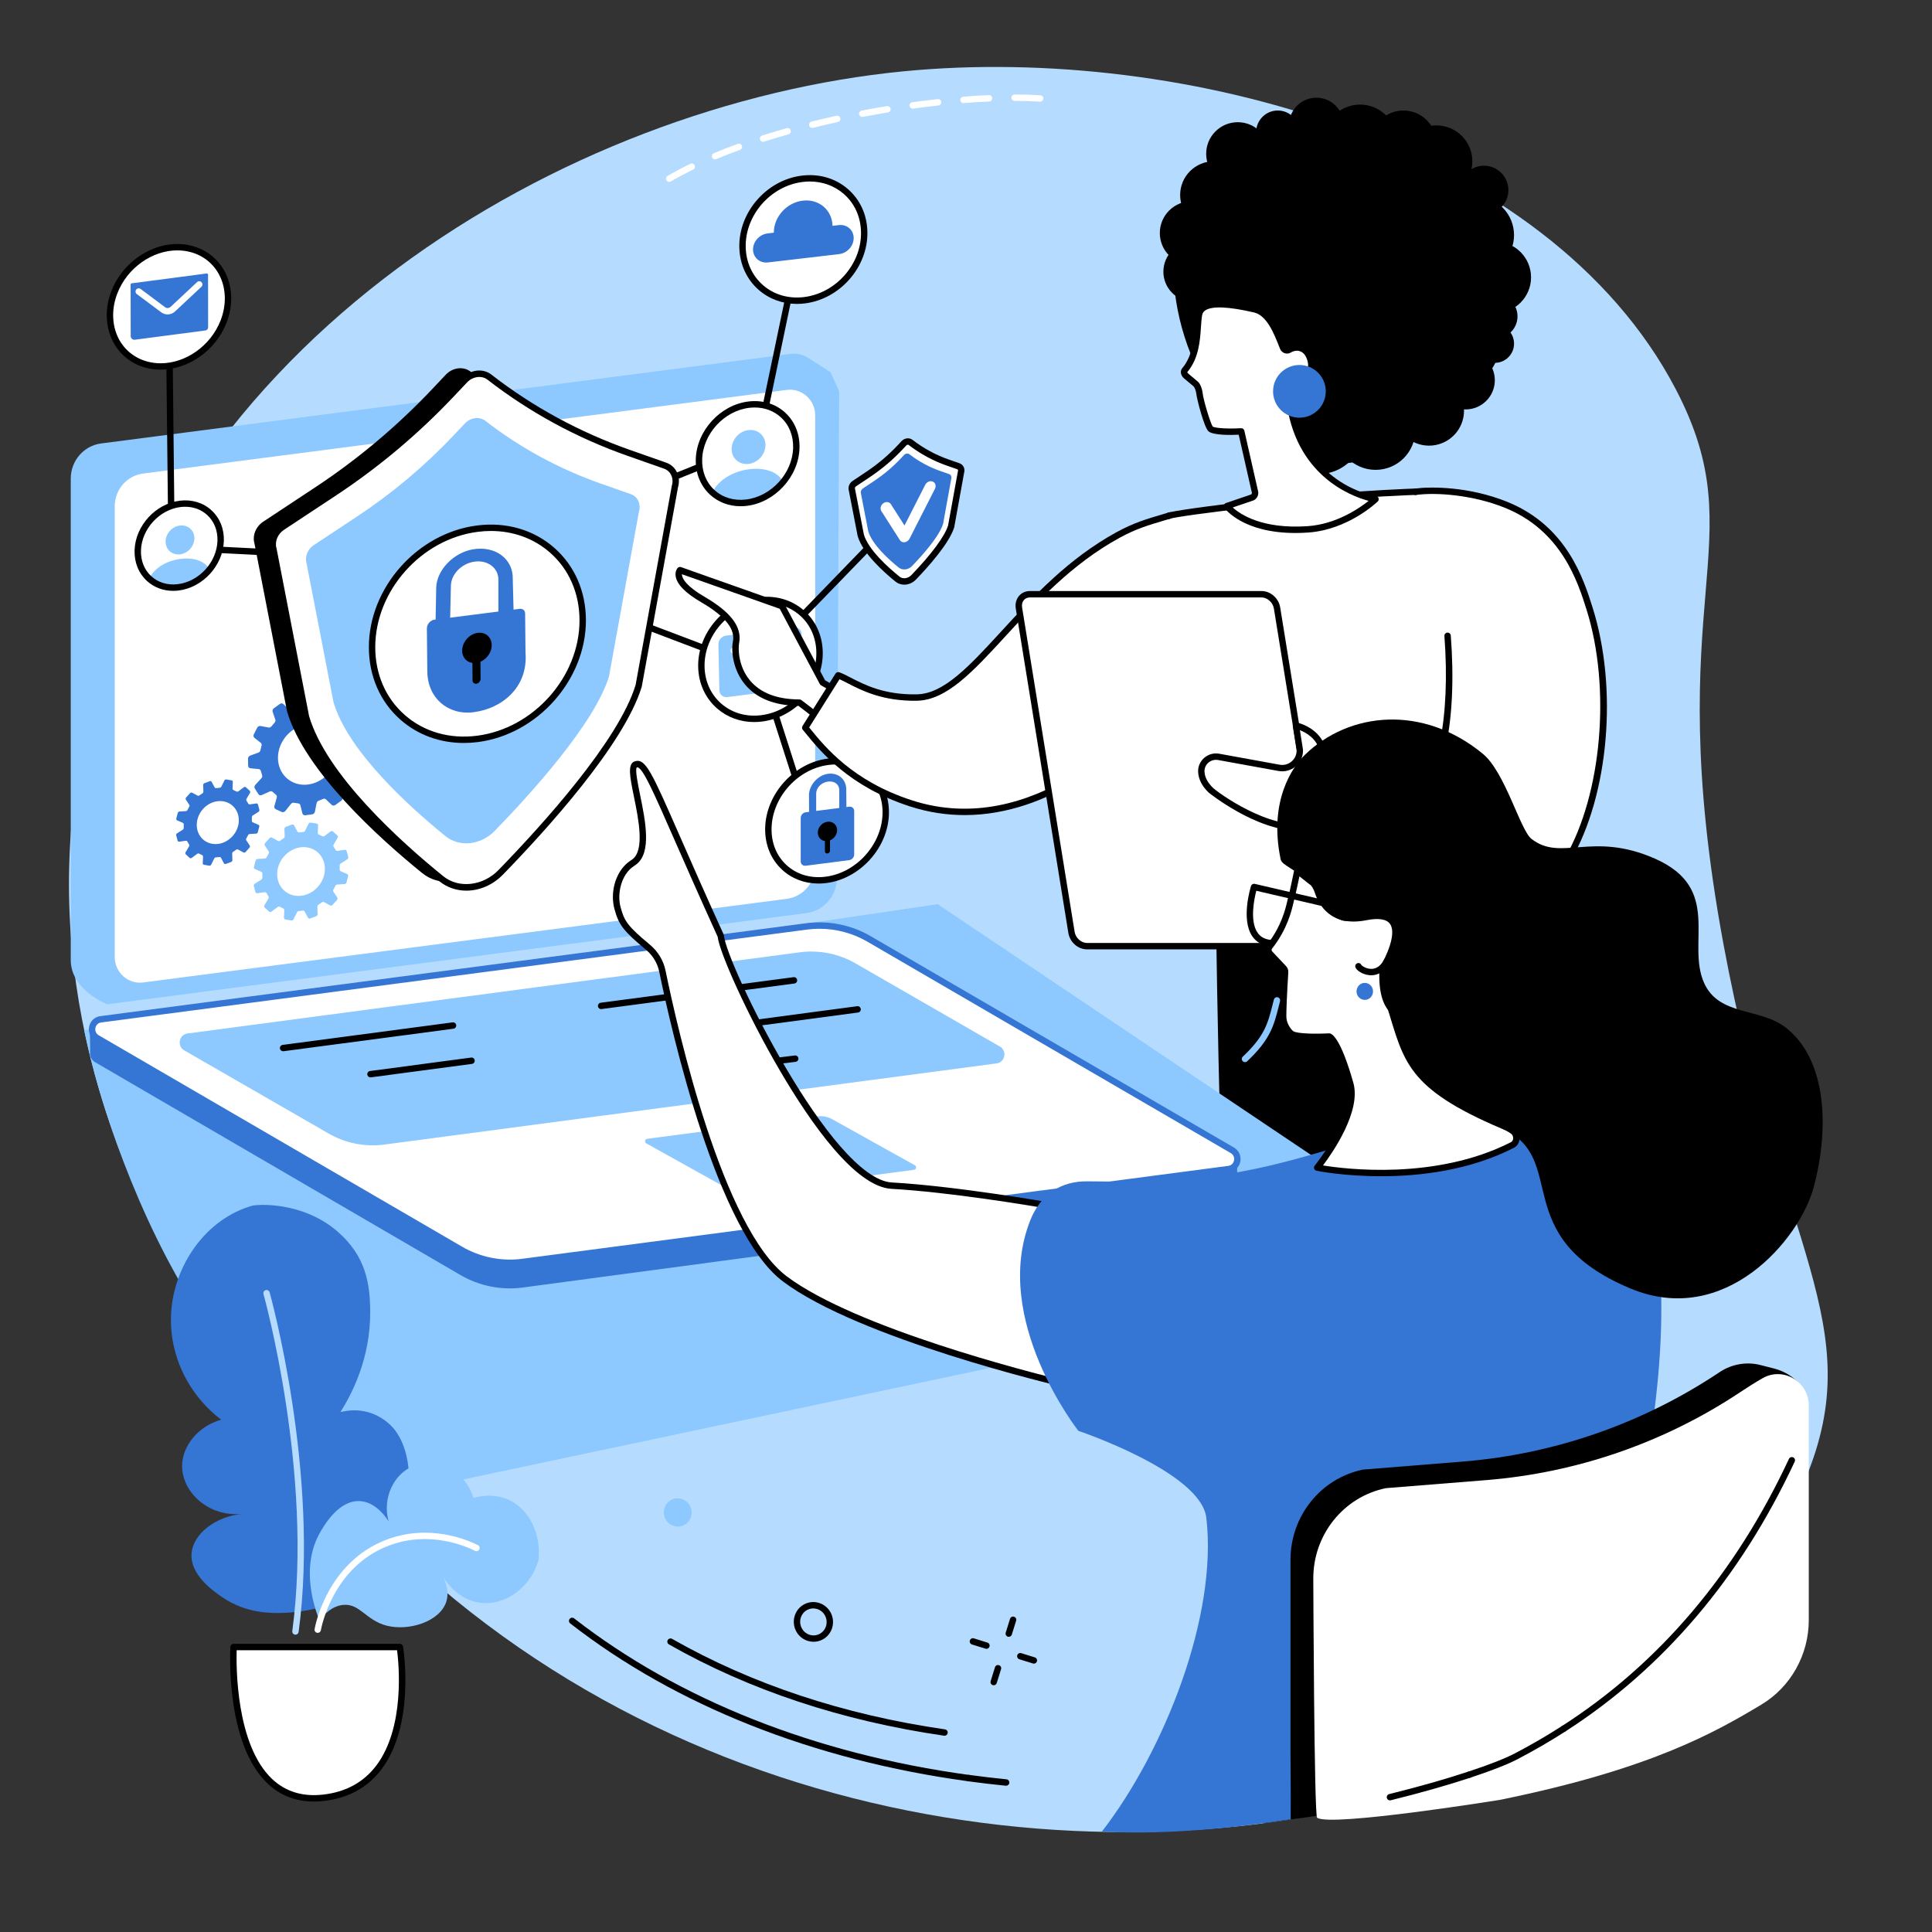 <svg xmlns="http://www.w3.org/2000/svg" xmlns:xlink="http://www.w3.org/1999/xlink" width="500" zoomAndPan="magnify" viewBox="0 0 375 375" height="500" preserveAspectRatio="xMidYMid meet" version="1.0"><rect x="0" y="0" width="375" height="375" fill="#333333" stroke="none"/><defs><clipPath id="e35ac5966e"><path d="M 236 168.613 L 335.195 168.613 L 335.195 355.688 L 236 355.688 Z M 236 168.613 " clip-rule="nonzero"/></clipPath><clipPath id="e36f7dbb7e"><path d="M 16.582 201.078 C 22.258 227.305 34.77 249.961 47.941 267.867 C 64.332 290.164 81.738 305.098 88.234 310.41 C 153.105 363.43 243.555 366.422 303.234 336.887 C 318.375 329.398 340.211 311.645 350.438 287.059 C 362.945 256.98 345.387 242.016 334.508 183.176 C 321.941 115.195 340.906 105.57 325.301 75.613 C 300.473 27.98 229.711 8.566 175.438 13.836 C 109.922 20.188 31.953 65.98 16.137 144.332 C 12.043 164.598 12.797 183.629 16.582 201.078 Z M 16.582 201.078 " clip-rule="nonzero"/></clipPath><clipPath id="a7ff360ef5"><path d="M 287.066 195.016 L 301.113 195.016 L 301.113 206.625 L 287.066 206.625 Z M 287.066 195.016 " clip-rule="nonzero"/></clipPath><clipPath id="dc08ff6284"><path d="M 16.582 201.078 C 22.258 227.305 34.77 249.961 47.941 267.867 C 64.332 290.164 81.738 305.098 88.234 310.41 C 153.105 363.43 243.555 366.422 303.234 336.887 C 318.375 329.398 340.211 311.645 350.438 287.059 C 362.945 256.98 345.387 242.016 334.508 183.176 C 321.941 115.195 340.906 105.57 325.301 75.613 C 300.473 27.98 229.711 8.566 175.438 13.836 C 109.922 20.188 31.953 65.98 16.137 144.332 C 12.043 164.598 12.797 183.629 16.582 201.078 Z M 16.582 201.078 " clip-rule="nonzero"/></clipPath><clipPath id="f114f69f03"><path d="M 241 193.52 L 248.492 193.52 L 248.492 206.254 L 241 206.254 Z M 241 193.52 " clip-rule="nonzero"/></clipPath><clipPath id="14a7241cd4"><path d="M 16.582 201.078 C 22.258 227.305 34.77 249.961 47.941 267.867 C 64.332 290.164 81.738 305.098 88.234 310.41 C 153.105 363.43 243.555 366.422 303.234 336.887 C 318.375 329.398 340.211 311.645 350.438 287.059 C 362.945 256.98 345.387 242.016 334.508 183.176 C 321.941 115.195 340.906 105.57 325.301 75.613 C 300.473 27.98 229.711 8.566 175.438 13.836 C 109.922 20.188 31.953 65.98 16.137 144.332 C 12.043 164.598 12.797 183.629 16.582 201.078 Z M 16.582 201.078 " clip-rule="nonzero"/></clipPath></defs><path fill="#b5dcff" d="M 16.582 201.078 C 22.258 227.305 34.77 249.961 47.941 267.867 C 64.332 290.164 81.738 305.098 88.234 310.41 C 153.105 363.43 243.555 366.422 303.234 336.887 C 318.375 329.398 340.211 311.645 350.438 287.059 C 362.945 256.98 345.387 242.016 334.508 183.176 C 321.941 115.195 340.906 105.57 325.301 75.613 C 300.473 27.98 229.711 8.566 175.438 13.836 C 109.922 20.188 31.953 65.98 16.137 144.332 C 12.043 164.598 12.797 183.629 16.582 201.078 " fill-opacity="1" fill-rule="nonzero"/><g clip-path="url(#e35ac5966e)"><g clip-path="url(#e36f7dbb7e)"><path fill="#000000" d="M 236.043 179.629 C 236.043 179.629 236.988 252.098 240.031 299.273 C 243.078 346.453 249.086 382.523 249.086 382.523 C 249.086 382.523 259.422 386.238 266.203 384.293 C 266.203 384.293 271.824 342.91 273.098 328.922 C 274.375 314.93 270.984 307.992 270.703 296.543 C 270.414 285.094 275.637 234.547 275.637 234.547 C 275.637 234.547 314.598 348.816 319.055 374.059 C 319.055 374.059 328.488 375.656 335.137 372.023 C 335.137 372.023 335.344 327.086 334.402 320.141 C 332.652 307.277 322.605 294.613 320.801 280.949 C 318.996 267.285 317.949 232.992 312.98 212.426 C 308.008 191.855 298.258 168.75 298.258 168.75 L 236.043 179.629 " fill-opacity="1" fill-rule="nonzero"/></g></g><g clip-path="url(#a7ff360ef5)"><g clip-path="url(#dc08ff6284)"><path fill="#8dc8ff" d="M 300.426 206.441 C 300.348 206.441 300.266 206.43 300.191 206.395 C 294.996 204.266 290.637 200.781 287.234 196.031 C 287.035 195.754 287.102 195.367 287.379 195.168 C 287.656 194.969 288.043 195.031 288.242 195.309 C 291.508 199.867 295.688 203.211 300.66 205.25 C 300.977 205.379 301.129 205.742 301 206.059 C 300.902 206.297 300.668 206.441 300.426 206.441 " fill-opacity="1" fill-rule="nonzero"/></g></g><g clip-path="url(#f114f69f03)"><g clip-path="url(#14a7241cd4)"><path fill="#8dc8ff" d="M 241.652 206.16 C 241.488 206.16 241.324 206.094 241.203 205.965 C 240.969 205.715 240.977 205.324 241.23 205.09 C 245.461 201.105 246.07 198.691 247 195.043 C 247.082 194.711 247.168 194.371 247.262 194.02 C 247.348 193.688 247.684 193.488 248.016 193.574 C 248.348 193.66 248.547 194 248.461 194.332 C 248.371 194.68 248.285 195.02 248.199 195.352 C 247.254 199.07 246.57 201.758 242.078 205.992 C 241.961 206.105 241.805 206.16 241.652 206.16 " fill-opacity="1" fill-rule="nonzero"/></g></g><path fill="#8dc8ff" d="M 16.34 199.945 C 19.156 213.773 26.629 236.285 38.367 254.527 C 48.734 270.637 63.82 282.965 69.996 291.375 L 286.344 245.582 L 182 175.5 L 16.34 199.945 " fill-opacity="1" fill-rule="nonzero"/><path fill="#3575d3" d="M 101.41 249.914 L 238.488 231.578 C 239.562 231.438 240.172 230.52 240.156 229.602 C 240.148 228.969 240.098 224.508 240.098 224.508 L 167.855 182.395 C 164.211 180.273 159.492 179.453 155.332 179.996 L 19.488 197.852 C 18.668 197.957 17.969 198.5 17.645 199.27 L 17.426 199.793 C 17.426 199.793 17.543 203.512 17.496 204.383 C 17.457 205.062 17.758 205.762 18.457 206.168 L 89.379 247.484 C 93.023 249.605 97.246 250.457 101.41 249.914 " fill-opacity="1" fill-rule="nonzero"/><path fill="#ffffff" d="M 101.41 244.949 L 238.5 226.906 C 240.316 226.668 240.797 224.211 239.203 223.281 L 168.664 182.238 C 165.02 180.117 160.797 179.262 156.633 179.805 L 19.543 197.848 C 17.723 198.086 17.246 200.543 18.836 201.473 L 89.379 242.52 C 93.023 244.637 97.246 245.492 101.41 244.949 " fill-opacity="1" fill-rule="nonzero"/><path fill="#3575d3" d="M 159.055 180.27 C 158.273 180.27 157.492 180.316 156.711 180.422 L 19.625 198.461 C 18.949 198.551 18.613 199.062 18.52 199.512 C 18.43 199.969 18.547 200.582 19.148 200.938 L 89.688 241.98 C 93.195 244.023 97.328 244.855 101.328 244.336 L 238.418 226.293 C 239.094 226.203 239.43 225.691 239.52 225.242 C 239.613 224.785 239.496 224.168 238.891 223.816 L 168.352 182.773 C 165.531 181.133 162.297 180.27 159.055 180.27 Z M 101.41 244.949 L 101.414 244.949 Z M 98.988 245.727 C 95.527 245.727 92.078 244.805 89.066 243.055 L 18.527 202.008 C 17.562 201.445 17.082 200.371 17.305 199.266 C 17.527 198.172 18.371 197.375 19.465 197.234 L 156.551 179.191 C 160.824 178.633 165.234 179.523 168.977 181.699 L 239.516 222.746 C 240.477 223.309 240.957 224.383 240.738 225.488 C 240.516 226.578 239.668 227.379 238.578 227.52 L 101.488 245.562 C 100.66 245.672 99.824 245.727 98.988 245.727 " fill-opacity="1" fill-rule="nonzero"/><path fill="#8dc8ff" d="M 74.57 222.164 L 193.441 206.406 C 195.086 206.191 195.52 203.969 194.078 203.133 L 166.129 187.035 C 162.836 185.117 159.023 184.348 155.262 184.836 L 36.387 200.598 C 34.746 200.812 34.312 203.031 35.75 203.867 L 63.703 219.969 C 66.992 221.887 70.809 222.656 74.57 222.164 " fill-opacity="1" fill-rule="nonzero"/><path fill="#8dc8ff" d="M 144.328 231.414 L 177.414 227.059 C 177.852 227.004 177.969 226.41 177.582 226.184 L 161.598 217.277 C 160.719 216.766 159.699 216.559 158.691 216.691 L 125.609 221.047 C 125.168 221.102 125.051 221.695 125.438 221.922 L 141.426 230.828 C 142.305 231.34 143.324 231.543 144.328 231.414 " fill-opacity="1" fill-rule="nonzero"/><path fill="#000000" d="M 54.949 204.047 C 54.645 204.047 54.375 203.82 54.336 203.512 C 54.289 203.168 54.527 202.859 54.867 202.812 L 87.855 198.441 C 88.195 198.398 88.504 198.633 88.551 198.977 C 88.594 199.312 88.355 199.625 88.016 199.672 L 55.031 204.043 C 55.004 204.047 54.977 204.047 54.949 204.047 " fill-opacity="1" fill-rule="nonzero"/><path fill="#000000" d="M 116.676 195.867 C 116.371 195.867 116.105 195.641 116.062 195.328 C 116.02 194.988 116.258 194.676 116.598 194.629 L 154.031 189.668 C 154.371 189.621 154.68 189.863 154.727 190.203 C 154.77 190.539 154.531 190.852 154.191 190.898 L 116.758 195.859 C 116.73 195.863 116.703 195.867 116.676 195.867 " fill-opacity="1" fill-rule="nonzero"/><path fill="#000000" d="M 71.906 209.117 C 71.598 209.117 71.332 208.895 71.293 208.578 C 71.246 208.242 71.484 207.93 71.824 207.883 L 91.441 205.273 C 91.781 205.23 92.094 205.465 92.137 205.809 C 92.184 206.145 91.945 206.457 91.605 206.504 L 71.988 209.113 C 71.961 209.117 71.934 209.117 71.906 209.117 " fill-opacity="1" fill-rule="nonzero"/><path fill="#000000" d="M 139.441 200.133 C 139.133 200.133 138.867 199.906 138.824 199.594 C 138.781 199.254 139.02 198.941 139.355 198.898 L 166.379 195.305 C 166.715 195.258 167.027 195.496 167.074 195.836 C 167.117 196.176 166.883 196.488 166.543 196.531 L 139.523 200.125 C 139.492 200.129 139.465 200.133 139.441 200.133 " fill-opacity="1" fill-rule="nonzero"/><path fill="#000000" d="M 139.91 207.891 C 139.602 207.891 139.336 207.66 139.297 207.348 C 139.254 207.008 139.496 206.699 139.836 206.656 L 154.273 204.867 C 154.613 204.824 154.922 205.066 154.965 205.406 C 155.008 205.746 154.766 206.055 154.426 206.098 L 139.988 207.887 C 139.961 207.887 139.938 207.891 139.91 207.891 " fill-opacity="1" fill-rule="nonzero"/><path fill="#8dc8ff" d="M 156.547 177.227 C 159.914 176.789 162.441 173.867 162.441 170.406 L 162.879 75.938 L 161.227 72.297 C 161.227 72.297 158.223 70.258 156.648 69.344 C 155.703 68.793 154.574 68.539 153.402 68.691 L 19.625 86.074 C 16.258 86.512 13.734 89.434 13.734 92.891 L 13.734 186.539 C 13.891 192.285 20.836 194.93 20.836 194.93 L 156.547 177.227 " fill-opacity="1" fill-rule="nonzero"/><path fill="#ffffff" d="M 27.781 190.695 L 152.723 174.461 C 155.871 174.055 158.227 171.324 158.227 168.094 L 158.227 80.625 C 158.227 77.621 155.637 75.297 152.711 75.68 L 27.77 91.914 C 24.621 92.32 22.266 95.051 22.266 98.281 L 22.266 185.75 C 22.266 188.754 24.855 191.078 27.781 190.695 " fill-opacity="1" fill-rule="nonzero"/><path fill="#000000" d="M 145.785 93.152 C 145.742 93.152 145.703 93.148 145.66 93.137 C 145.324 93.07 145.109 92.738 145.176 92.406 L 153.117 54.363 C 153.188 54.027 153.516 53.812 153.852 53.879 C 154.188 53.953 154.402 54.281 154.332 54.613 L 146.395 92.66 C 146.332 92.953 146.074 93.152 145.785 93.152 " fill-opacity="1" fill-rule="nonzero"/><path fill="#000000" d="M 124.156 95.91 C 123.91 95.91 123.676 95.762 123.578 95.52 C 123.449 95.203 123.605 94.84 123.922 94.715 L 145.062 86.188 C 145.379 86.059 145.742 86.211 145.867 86.527 C 145.996 86.848 145.844 87.207 145.527 87.336 L 124.387 95.863 C 124.309 95.895 124.23 95.91 124.156 95.91 " fill-opacity="1" fill-rule="nonzero"/><path fill="#ffffff" d="M 154.566 86.965 C 154.41 92.223 150.055 96.973 144.84 97.574 C 139.621 98.18 135.516 94.406 135.672 89.148 C 135.824 83.891 140.18 79.141 145.395 78.539 C 150.613 77.934 154.719 81.707 154.566 86.965 " fill-opacity="1" fill-rule="nonzero"/><path fill="#8dc8ff" d="M 138.34 95.465 C 142.422 99.398 147.027 98.578 151.949 93.418 C 149.82 89.406 140.766 90.566 138.34 95.465 " fill-opacity="1" fill-rule="nonzero"/><path fill="#8dc8ff" d="M 148.578 86.383 C 148.578 88.195 147.109 89.836 145.293 90.047 C 143.48 90.254 142.008 88.953 142.008 87.141 C 142.008 85.324 143.48 83.684 145.293 83.477 C 147.109 83.27 148.578 84.566 148.578 86.383 " fill-opacity="1" fill-rule="nonzero"/><path fill="#000000" d="M 154.566 86.965 L 154.57 86.965 Z M 146.488 79.094 C 146.152 79.094 145.812 79.113 145.469 79.152 C 140.555 79.723 136.438 84.211 136.289 89.164 C 136.223 91.527 137.066 93.637 138.664 95.105 C 140.262 96.57 142.426 97.227 144.766 96.961 C 149.684 96.391 153.801 91.902 153.945 86.949 C 154.016 84.586 153.172 82.473 151.57 81.008 C 150.211 79.758 148.434 79.094 146.488 79.094 Z M 143.742 98.258 C 141.488 98.258 139.422 97.484 137.824 96.02 C 135.957 94.305 134.973 91.855 135.051 89.129 C 135.215 83.586 139.824 78.559 145.328 77.922 C 148.031 77.609 150.543 78.379 152.41 80.094 C 154.277 81.809 155.266 84.254 155.184 86.984 C 155.023 92.527 150.41 97.555 144.91 98.191 C 144.516 98.238 144.129 98.258 143.742 98.258 " fill-opacity="1" fill-rule="nonzero"/><path fill="#ffffff" d="M 144.125 47.98 C 143.984 41.473 149.16 35.531 155.68 34.707 C 162.203 33.883 167.602 38.492 167.742 45 C 167.883 51.508 162.707 57.449 156.184 58.273 C 149.664 59.098 144.262 54.488 144.125 47.98 " fill-opacity="1" fill-rule="nonzero"/><path fill="#000000" d="M 157.188 35.23 C 156.719 35.23 156.238 35.262 155.758 35.324 C 149.551 36.105 144.609 41.777 144.742 47.969 C 144.809 50.914 146.008 53.543 148.125 55.371 C 150.27 57.223 153.109 58.035 156.105 57.656 C 162.312 56.875 167.254 51.203 167.121 45.016 C 167.059 42.066 165.859 39.438 163.742 37.609 C 161.938 36.055 159.648 35.23 157.188 35.23 Z M 154.672 58.988 C 151.914 58.988 149.348 58.062 147.312 56.309 C 144.926 54.25 143.574 51.297 143.504 47.992 C 143.355 41.188 148.785 34.953 155.602 34.094 C 158.957 33.668 162.133 34.586 164.551 36.672 C 166.938 38.73 168.293 41.684 168.359 44.984 C 168.508 51.793 163.078 58.027 156.262 58.887 C 155.727 58.957 155.195 58.988 154.672 58.988 " fill-opacity="1" fill-rule="nonzero"/><path fill="#3575d3" d="M 148.988 45.309 L 150.199 45.164 C 150.191 42.09 152.699 39.309 155.824 38.945 C 158.949 38.578 161.52 40.762 161.59 43.832 L 162.805 43.691 C 164.383 43.508 165.676 44.617 165.699 46.172 C 165.719 47.727 164.457 49.137 162.879 49.32 L 149.059 50.938 C 147.484 51.121 146.188 50.012 146.164 48.457 C 146.145 46.902 147.406 45.492 148.988 45.309 " fill-opacity="1" fill-rule="nonzero"/><path fill="#000000" d="M 51.672 107.797 C 51.66 107.797 51.648 107.793 51.641 107.793 L 33.27 106.887 C 32.945 106.867 32.684 106.602 32.68 106.273 L 32.254 67.402 C 32.25 67.062 32.527 66.781 32.867 66.777 C 32.871 66.777 32.875 66.777 32.875 66.777 C 33.215 66.777 33.492 67.051 33.496 67.391 L 33.914 105.676 L 51.703 106.555 C 52.043 106.574 52.305 106.863 52.289 107.207 C 52.273 107.539 52 107.797 51.672 107.797 " fill-opacity="1" fill-rule="nonzero"/><path fill="#ffffff" d="M 42.828 104.973 C 42.699 109.449 38.988 113.496 34.547 114.008 C 30.105 114.52 26.609 111.309 26.742 106.832 C 26.875 102.355 30.582 98.312 35.023 97.797 C 39.465 97.285 42.961 100.496 42.828 104.973 " fill-opacity="1" fill-rule="nonzero"/><path fill="#8dc8ff" d="M 29.016 112.211 C 32.488 115.562 36.41 114.859 40.605 110.469 C 38.789 107.051 31.082 108.043 29.016 112.211 " fill-opacity="1" fill-rule="nonzero"/><path fill="#8dc8ff" d="M 37.73 104.477 C 37.73 106.02 36.48 107.418 34.934 107.598 C 33.391 107.773 32.141 106.668 32.141 105.121 C 32.141 103.578 33.391 102.184 34.934 102.004 C 36.48 101.824 37.73 102.934 37.73 104.477 " fill-opacity="1" fill-rule="nonzero"/><path fill="#000000" d="M 42.828 104.973 L 42.832 104.973 Z M 35.949 98.363 C 35.668 98.363 35.383 98.379 35.094 98.41 C 30.953 98.891 27.484 102.676 27.359 106.852 C 27.305 108.832 28.012 110.605 29.352 111.836 C 30.691 113.066 32.512 113.621 34.477 113.391 C 38.617 112.914 42.086 109.129 42.211 104.957 C 42.27 102.969 41.559 101.199 40.219 99.965 C 39.078 98.918 37.586 98.363 35.949 98.363 Z M 33.613 114.684 C 31.672 114.684 29.887 114.012 28.512 112.75 C 26.902 111.273 26.055 109.164 26.121 106.812 C 26.262 102.051 30.223 97.727 34.953 97.18 C 37.281 96.914 39.449 97.578 41.055 99.055 C 42.668 100.531 43.52 102.641 43.449 104.992 C 43.309 109.758 39.348 114.078 34.617 114.625 C 34.281 114.664 33.945 114.684 33.613 114.684 " fill-opacity="1" fill-rule="nonzero"/><path fill="#ffffff" d="M 22.191 56.734 C 24.59 50.531 31.281 46.77 37.137 48.328 C 42.996 49.887 45.805 56.18 43.41 62.379 C 41.012 68.578 34.32 72.34 28.461 70.781 C 22.605 69.223 19.797 62.934 22.191 56.734 " fill-opacity="1" fill-rule="nonzero"/><path fill="#000000" d="M 34.41 48.598 C 29.586 48.598 24.707 51.949 22.773 56.957 C 21.617 59.941 21.703 63.117 23 65.672 C 24.148 67.922 26.145 69.523 28.621 70.184 C 29.465 70.41 30.328 70.516 31.191 70.516 C 36.016 70.516 40.895 67.164 42.832 62.156 C 43.984 59.168 43.898 55.992 42.598 53.441 C 41.453 51.191 39.457 49.586 36.977 48.926 C 36.137 48.703 35.273 48.598 34.41 48.598 Z M 31.168 71.75 C 30.207 71.75 29.246 71.633 28.305 71.383 C 25.48 70.633 23.203 68.801 21.898 66.234 C 20.438 63.367 20.336 59.824 21.613 56.512 C 24.117 50.035 31.148 46.094 37.297 47.73 C 40.121 48.48 42.395 50.309 43.703 52.879 C 45.164 55.746 45.266 59.289 43.988 62.602 C 41.867 68.086 36.496 71.75 31.168 71.75 " fill-opacity="1" fill-rule="nonzero"/><path fill="#3575d3" d="M 25.352 55.266 C 25.336 55.133 25.43 55.012 25.562 54.992 L 40.109 53.082 C 40.242 53.062 40.363 53.156 40.383 53.289 L 40.398 63.547 C 40.398 63.848 40.176 64.102 39.879 64.141 L 26.184 65.941 C 25.754 65.996 25.371 65.664 25.371 65.227 L 25.352 55.266 " fill-opacity="1" fill-rule="nonzero"/><path fill="#ffffff" d="M 32.535 61.031 C 32.102 61.031 31.668 60.895 31.297 60.621 L 26.555 57.082 C 26.281 56.875 26.227 56.488 26.43 56.211 C 26.637 55.938 27.023 55.883 27.297 56.086 L 32.035 59.625 C 32.359 59.867 32.816 59.84 33.113 59.559 L 38.25 54.758 C 38.5 54.523 38.895 54.539 39.125 54.789 C 39.359 55.039 39.348 55.43 39.098 55.664 L 33.961 60.465 C 33.562 60.84 33.051 61.031 32.535 61.031 " fill-opacity="1" fill-rule="nonzero"/><path fill="#000000" d="M 157.215 160.281 C 156.953 160.281 156.711 160.113 156.629 159.852 L 147.203 130.48 L 125.715 122.324 C 125.395 122.203 125.234 121.848 125.355 121.527 C 125.477 121.207 125.832 121.047 126.152 121.168 L 147.922 129.43 C 148.098 129.496 148.234 129.637 148.293 129.816 L 157.805 159.473 C 157.91 159.797 157.73 160.145 157.406 160.25 C 157.344 160.27 157.277 160.281 157.215 160.281 " fill-opacity="1" fill-rule="nonzero"/><path fill="#000000" d="M 150.293 125.734 C 150.137 125.734 149.984 125.68 149.859 125.562 C 149.617 125.324 149.609 124.93 149.848 124.684 L 170.477 103.391 C 170.715 103.145 171.109 103.137 171.352 103.375 C 171.602 103.613 171.605 104.004 171.367 104.25 L 150.738 125.547 C 150.617 125.672 150.453 125.734 150.293 125.734 " fill-opacity="1" fill-rule="nonzero"/><path fill="#ffffff" d="M 165.816 93.875 L 168.574 92.035 C 170.816 90.535 172.895 88.773 174.75 86.789 L 175.445 86.047 C 175.809 85.66 176.375 85.586 176.75 85.875 C 178.957 87.578 181.441 88.914 184.121 89.84 L 186.016 90.496 C 186.457 90.648 186.68 91.125 186.531 91.602 L 184.625 102.145 C 183.719 105.152 179.629 109.688 177.344 112.055 C 176.461 112.969 175.098 113.125 174.215 112.414 C 171.965 110.598 168 107.051 167.074 103.895 L 165.355 95.035 C 165.234 94.617 165.426 94.137 165.816 93.875 " fill-opacity="1" fill-rule="nonzero"/><path fill="#000000" d="M 167.676 103.746 C 168.566 106.727 172.395 110.148 174.602 111.93 C 175.234 112.438 176.242 112.305 176.898 111.625 C 180.777 107.602 183.371 104.098 184.023 101.996 L 185.941 91.422 C 185.98 91.293 185.957 91.133 185.812 91.082 L 183.918 90.426 C 181.172 89.477 178.633 88.109 176.371 86.367 C 176.25 86.273 176.039 86.32 175.898 86.469 L 175.203 87.215 C 173.312 89.23 171.199 91.023 168.918 92.551 L 166.16 94.391 C 165.996 94.504 165.906 94.703 165.949 94.863 L 165.965 94.918 Z M 175.52 113.484 C 174.914 113.484 174.316 113.293 173.824 112.895 C 171.496 111.02 167.449 107.379 166.48 104.07 L 166.465 104.012 L 164.75 95.18 C 164.574 94.508 164.863 93.766 165.473 93.363 L 168.23 91.52 C 170.434 90.047 172.473 88.312 174.297 86.367 L 174.992 85.621 C 175.578 85 176.496 84.895 177.129 85.383 C 179.285 87.047 181.707 88.352 184.324 89.254 L 186.219 89.91 C 186.969 90.172 187.355 90.953 187.137 91.742 L 185.219 102.324 C 184.277 105.445 180.16 110.031 177.793 112.484 C 177.156 113.145 176.328 113.484 175.52 113.484 " fill-opacity="1" fill-rule="nonzero"/><path fill="#3575d3" d="M 167.484 94.812 L 169.766 93.285 C 171.625 92.047 173.344 90.586 174.883 88.945 L 175.457 88.328 C 175.758 88.008 176.227 87.949 176.539 88.188 C 178.367 89.598 180.422 90.703 182.641 91.473 L 184.211 92.016 C 184.574 92.141 184.758 92.535 184.637 92.93 L 183.059 101.656 C 182.305 104.148 178.922 107.906 177.031 109.863 C 176.297 110.625 175.172 110.75 174.438 110.16 C 172.574 108.66 169.293 105.723 168.527 103.109 L 167.105 95.773 C 167 95.426 167.16 95.031 167.484 94.812 " fill-opacity="1" fill-rule="nonzero"/><path fill="#ffffff" d="M 175.598 105.25 C 175.219 105.301 174.863 105.145 174.672 104.844 L 171.07 99.207 C 170.77 98.734 170.941 98.051 171.449 97.68 C 171.961 97.309 172.621 97.391 172.922 97.863 L 175.562 102 L 179.59 94.094 C 179.875 93.535 180.527 93.254 181.047 93.473 C 181.57 93.688 181.758 94.316 181.473 94.875 L 176.539 104.562 C 176.355 104.926 176 105.188 175.613 105.246 C 175.609 105.246 175.602 105.246 175.598 105.25 " fill-opacity="1" fill-rule="nonzero"/><path fill="#ffffff" d="M 136.137 129.438 C 136 123.117 141.027 117.344 147.359 116.547 C 153.695 115.746 158.938 120.223 159.078 126.543 C 159.211 132.863 154.184 138.637 147.852 139.434 C 141.516 140.234 136.27 135.758 136.137 129.438 " fill-opacity="1" fill-rule="nonzero"/><path fill="#000000" d="M 136.754 129.422 C 136.816 132.281 137.98 134.828 140.031 136.602 C 142.113 138.398 144.863 139.188 147.773 138.816 C 153.793 138.059 158.582 132.559 158.453 126.555 C 158.395 123.699 157.23 121.148 155.18 119.379 C 153.094 117.582 150.348 116.793 147.438 117.16 C 141.418 117.918 136.629 123.422 136.754 129.422 Z M 146.383 140.148 C 143.699 140.148 141.199 139.246 139.223 137.539 C 136.902 135.535 135.586 132.664 135.516 129.449 C 135.375 122.832 140.652 116.766 147.281 115.93 C 150.543 115.52 153.637 116.41 155.988 118.441 C 158.309 120.441 159.629 123.316 159.695 126.531 C 159.836 133.148 154.559 139.215 147.93 140.047 C 147.406 140.113 146.891 140.148 146.383 140.148 " fill-opacity="1" fill-rule="nonzero"/><path fill="#8dc8ff" d="M 154.293 133.645 L 141.176 135.301 C 140.34 135.406 139.648 134.816 139.629 133.984 L 139.441 125.074 C 139.422 124.242 140.086 123.48 140.918 123.375 L 154.035 121.723 C 154.871 121.617 155.562 122.203 155.582 123.039 L 155.77 131.949 C 155.789 132.777 155.125 133.539 154.293 133.645 " fill-opacity="1" fill-rule="nonzero"/><path fill="#ffffff" d="M 147.68 129.652 C 147.582 129.652 147.484 129.629 147.395 129.582 L 142.137 126.844 C 141.832 126.688 141.715 126.312 141.875 126.008 C 142.031 125.707 142.406 125.59 142.711 125.746 L 147.965 128.48 C 148.27 128.641 148.387 129.016 148.227 129.32 C 148.117 129.531 147.902 129.652 147.68 129.652 " fill-opacity="1" fill-rule="nonzero"/><path fill="#ffffff" d="M 147.715 129.648 C 147.531 129.648 147.352 129.566 147.227 129.414 C 147.016 129.145 147.062 128.754 147.328 128.543 L 152.438 124.496 C 152.711 124.285 153.098 124.328 153.309 124.598 C 153.523 124.867 153.48 125.258 153.211 125.469 L 148.098 129.512 C 147.984 129.602 147.852 129.648 147.715 129.648 " fill-opacity="1" fill-rule="nonzero"/><path fill="#ffffff" d="M 171.922 158.004 C 171.734 164.344 166.484 170.074 160.195 170.801 C 153.902 171.527 148.953 166.977 149.141 160.637 C 149.328 154.297 154.574 148.57 160.867 147.844 C 167.16 147.117 172.105 151.668 171.922 158.004 " fill-opacity="1" fill-rule="nonzero"/><path fill="#000000" d="M 162.184 148.387 C 161.773 148.387 161.359 148.41 160.938 148.461 C 154.953 149.152 149.938 154.621 149.762 160.656 C 149.676 163.543 150.707 166.121 152.664 167.914 C 154.617 169.707 157.262 170.512 160.121 170.184 C 166.109 169.492 171.125 164.02 171.301 157.988 C 171.387 155.102 170.355 152.523 168.398 150.727 C 166.73 149.199 164.559 148.387 162.184 148.387 Z M 158.875 171.496 C 156.188 171.496 153.723 170.574 151.824 168.828 C 149.598 166.785 148.426 163.871 148.52 160.621 C 148.715 153.996 154.223 147.988 160.797 147.227 C 164.02 146.855 167.016 147.773 169.238 149.816 C 171.461 151.859 172.637 154.773 172.539 158.023 C 172.344 164.648 166.84 170.656 160.266 171.414 C 159.797 171.469 159.332 171.496 158.875 171.496 " fill-opacity="1" fill-rule="nonzero"/><path fill="#3575d3" d="M 158.422 157.656 L 158.418 153.996 C 158.473 152.816 159.43 151.93 160.609 151.723 C 161.906 151.5 162.965 152.219 162.902 153.52 L 162.906 157.223 L 164.293 157.043 L 164.258 153.43 C 164.359 151.344 162.73 149.848 160.574 150.215 C 158.793 150.512 157.121 152.285 157.027 154.191 L 157.043 157.887 L 158.422 157.656 " fill-opacity="1" fill-rule="nonzero"/><path fill="#3575d3" d="M 156.387 168.039 L 164.828 166.953 C 165.363 166.887 165.797 166.398 165.797 165.863 L 165.797 157.418 C 165.797 156.887 165.363 156.508 164.828 156.578 L 156.387 157.66 C 155.852 157.73 155.418 158.219 155.418 158.754 L 155.418 167.195 C 155.418 167.73 155.852 168.109 156.387 168.039 " fill-opacity="1" fill-rule="nonzero"/><path fill="#000000" d="M 158.734 161.613 C 158.734 162.648 159.574 163.379 160.609 163.246 C 161.641 163.113 162.48 162.168 162.48 161.133 C 162.48 160.098 161.641 159.367 160.609 159.5 C 159.574 159.633 158.734 160.582 158.734 161.613 " fill-opacity="1" fill-rule="nonzero"/><path fill="#000000" d="M 160.582 165.66 L 160.633 165.652 C 160.891 165.621 161.105 165.383 161.105 165.125 L 161.105 161.777 C 161.105 161.52 160.891 161.336 160.633 161.371 L 160.582 161.375 C 160.324 161.41 160.113 161.648 160.113 161.906 L 160.113 165.25 C 160.113 165.508 160.324 165.691 160.582 165.66 " fill-opacity="1" fill-rule="nonzero"/><path fill="#3575d3" d="M 38.336 159 C 38.93 156.723 41.176 155.172 43.352 155.539 C 45.527 155.906 46.805 158.043 46.211 160.32 C 45.613 162.598 43.371 164.148 41.195 163.781 C 39.02 163.418 37.738 161.277 38.336 159 Z M 34.383 159.234 L 35.488 159.711 C 35.605 159.762 35.672 159.879 35.664 160.012 C 35.648 160.246 35.648 160.473 35.656 160.699 C 35.664 160.832 35.598 160.965 35.48 161.039 L 34.371 161.746 C 34.234 161.832 34.164 162 34.203 162.148 L 34.469 163.156 C 34.508 163.305 34.648 163.395 34.801 163.371 L 36.055 163.188 C 36.184 163.172 36.305 163.23 36.363 163.344 C 36.465 163.535 36.574 163.723 36.695 163.902 C 36.766 164.008 36.77 164.148 36.699 164.27 L 36.023 165.418 C 35.941 165.559 35.961 165.73 36.066 165.828 L 36.812 166.512 C 36.918 166.609 37.09 166.613 37.223 166.516 L 38.281 165.723 C 38.395 165.641 38.535 165.629 38.645 165.691 C 38.832 165.797 39.023 165.887 39.227 165.973 C 39.344 166.02 39.414 166.133 39.41 166.27 L 39.352 167.543 C 39.348 167.703 39.445 167.832 39.598 167.855 L 40.617 168.027 C 40.766 168.055 40.922 167.965 40.996 167.82 L 41.582 166.633 C 41.645 166.508 41.77 166.426 41.902 166.418 C 42.125 166.406 42.352 166.387 42.574 166.352 C 42.707 166.328 42.828 166.387 42.891 166.496 L 43.465 167.562 C 43.535 167.691 43.691 167.746 43.844 167.688 L 44.863 167.305 C 45.016 167.25 45.117 167.098 45.109 166.941 L 45.066 165.672 C 45.062 165.539 45.137 165.41 45.254 165.336 C 45.453 165.215 45.648 165.078 45.84 164.934 C 45.949 164.852 46.09 164.832 46.199 164.891 L 47.254 165.461 C 47.387 165.531 47.559 165.492 47.668 165.371 L 48.418 164.531 C 48.527 164.41 48.547 164.234 48.465 164.109 L 47.805 163.105 C 47.734 163 47.738 162.855 47.812 162.738 C 47.934 162.535 48.047 162.324 48.152 162.105 C 48.211 161.98 48.332 161.895 48.461 161.887 L 49.711 161.805 C 49.867 161.797 50.004 161.676 50.047 161.52 L 50.324 160.453 C 50.367 160.297 50.297 160.145 50.16 160.086 L 49.059 159.609 C 48.941 159.562 48.875 159.441 48.883 159.309 C 48.895 159.078 48.898 158.848 48.887 158.621 C 48.883 158.492 48.949 158.355 49.066 158.281 L 50.176 157.578 C 50.312 157.488 50.383 157.32 50.344 157.176 L 50.074 156.164 C 50.035 156.016 49.898 155.926 49.742 155.949 L 48.492 156.133 C 48.359 156.152 48.242 156.09 48.184 155.977 C 48.082 155.785 47.969 155.598 47.848 155.418 C 47.777 155.312 47.773 155.172 47.848 155.051 L 48.52 153.906 C 48.605 153.766 48.586 153.59 48.477 153.492 L 47.734 152.812 C 47.625 152.711 47.453 152.711 47.324 152.809 L 46.266 153.598 C 46.152 153.68 46.012 153.691 45.902 153.633 C 45.715 153.527 45.52 153.434 45.32 153.352 C 45.203 153.301 45.129 153.188 45.137 153.055 L 45.191 151.777 C 45.199 151.621 45.098 151.488 44.949 151.465 L 43.93 151.293 C 43.781 151.266 43.621 151.355 43.551 151.5 L 42.961 152.688 C 42.902 152.816 42.777 152.895 42.645 152.902 C 42.418 152.914 42.195 152.938 41.973 152.973 C 41.84 152.992 41.719 152.938 41.656 152.824 L 41.082 151.762 C 41.012 151.629 40.852 151.574 40.703 151.633 L 39.68 152.016 C 39.531 152.074 39.43 152.223 39.434 152.383 L 39.477 153.648 C 39.48 153.781 39.41 153.91 39.293 153.984 C 39.09 154.109 38.895 154.242 38.707 154.387 C 38.594 154.473 38.457 154.492 38.344 154.43 L 37.289 153.859 C 37.16 153.793 36.988 153.828 36.879 153.953 L 36.129 154.789 C 36.016 154.91 35.996 155.09 36.078 155.211 L 36.742 156.215 C 36.812 156.32 36.805 156.465 36.734 156.582 C 36.613 156.789 36.5 156.996 36.395 157.215 C 36.336 157.34 36.215 157.426 36.082 157.438 L 34.832 157.516 C 34.68 157.527 34.539 157.645 34.5 157.801 L 34.219 158.867 C 34.18 159.023 34.246 159.176 34.383 159.234 " fill-opacity="1" fill-rule="nonzero"/><path fill="#8dc8ff" d="M 53.961 168.414 C 54.637 165.828 57.188 164.07 59.652 164.484 C 62.121 164.898 63.574 167.328 62.898 169.91 C 62.223 172.496 59.676 174.254 57.207 173.84 C 54.738 173.426 53.285 170.996 53.961 168.414 Z M 49.477 168.68 L 50.73 169.219 C 50.863 169.273 50.938 169.41 50.93 169.562 C 50.914 169.824 50.91 170.082 50.922 170.34 C 50.93 170.492 50.852 170.641 50.723 170.727 L 49.461 171.527 C 49.305 171.629 49.227 171.816 49.27 171.984 L 49.574 173.129 C 49.621 173.301 49.777 173.402 49.953 173.375 L 51.371 173.168 C 51.52 173.145 51.656 173.215 51.723 173.344 C 51.84 173.562 51.965 173.773 52.102 173.977 C 52.184 174.094 52.184 174.258 52.105 174.395 L 51.34 175.695 C 51.242 175.855 51.266 176.051 51.387 176.164 L 52.23 176.938 C 52.355 177.051 52.551 177.051 52.699 176.941 L 53.902 176.043 C 54.027 175.949 54.188 175.938 54.312 176.008 C 54.523 176.125 54.746 176.23 54.973 176.324 C 55.105 176.379 55.188 176.508 55.18 176.66 L 55.117 178.109 C 55.109 178.289 55.223 178.438 55.395 178.465 L 56.551 178.66 C 56.719 178.688 56.898 178.59 56.98 178.422 L 57.648 177.074 C 57.719 176.934 57.859 176.84 58.008 176.832 C 58.266 176.82 58.52 176.793 58.773 176.754 C 58.922 176.73 59.062 176.793 59.129 176.922 L 59.781 178.129 C 59.863 178.277 60.043 178.34 60.211 178.273 L 61.371 177.836 C 61.539 177.773 61.656 177.602 61.652 177.422 L 61.602 175.984 C 61.598 175.836 61.68 175.688 61.812 175.605 C 62.043 175.461 62.262 175.309 62.477 175.148 C 62.605 175.051 62.762 175.031 62.887 175.098 L 64.086 175.742 C 64.234 175.824 64.43 175.781 64.551 175.641 L 65.406 174.691 C 65.531 174.551 65.551 174.352 65.461 174.211 L 64.707 173.07 C 64.629 172.953 64.633 172.789 64.715 172.652 C 64.855 172.422 64.984 172.184 65.102 171.938 C 65.168 171.797 65.305 171.695 65.453 171.688 L 66.875 171.594 C 67.051 171.586 67.207 171.449 67.254 171.273 L 67.57 170.062 C 67.617 169.887 67.539 169.715 67.383 169.645 L 66.129 169.105 C 66 169.051 65.922 168.914 65.934 168.762 C 65.945 168.5 65.949 168.238 65.938 167.984 C 65.93 167.832 66.008 167.684 66.141 167.598 L 67.398 166.797 C 67.555 166.695 67.633 166.508 67.59 166.34 L 67.285 165.195 C 67.242 165.027 67.086 164.926 66.91 164.949 L 65.488 165.156 C 65.34 165.18 65.203 165.109 65.137 164.98 C 65.023 164.762 64.895 164.551 64.758 164.348 C 64.68 164.23 64.676 164.07 64.754 163.934 L 65.523 162.629 C 65.617 162.469 65.594 162.273 65.473 162.16 L 64.629 161.391 C 64.504 161.273 64.312 161.273 64.164 161.387 L 62.961 162.281 C 62.832 162.375 62.672 162.387 62.551 162.316 C 62.336 162.199 62.117 162.094 61.887 162 C 61.754 161.945 61.672 161.816 61.68 161.664 L 61.742 160.215 C 61.754 160.035 61.637 159.887 61.469 159.859 L 60.312 159.668 C 60.141 159.637 59.961 159.734 59.879 159.902 L 59.215 161.25 C 59.145 161.391 59 161.484 58.852 161.492 C 58.598 161.504 58.34 161.531 58.09 161.57 C 57.938 161.594 57.801 161.531 57.73 161.406 L 57.078 160.195 C 56.996 160.047 56.82 159.988 56.648 160.051 L 55.488 160.488 C 55.32 160.551 55.203 160.723 55.207 160.902 L 55.258 162.34 C 55.262 162.488 55.18 162.637 55.047 162.719 C 54.82 162.859 54.598 163.016 54.383 163.176 C 54.258 163.273 54.098 163.293 53.973 163.227 L 52.773 162.582 C 52.629 162.5 52.434 162.543 52.309 162.684 L 51.457 163.637 C 51.332 163.773 51.309 163.973 51.402 164.113 L 52.152 165.254 C 52.23 165.371 52.227 165.535 52.145 165.672 C 52.008 165.902 51.879 166.141 51.758 166.387 C 51.691 166.527 51.555 166.625 51.406 166.637 L 49.988 166.727 C 49.812 166.738 49.652 166.875 49.609 167.051 L 49.289 168.262 C 49.246 168.438 49.32 168.613 49.477 168.68 " fill-opacity="1" fill-rule="nonzero"/><path fill="#3575d3" d="M 54.668 144.18 C 56.207 141.184 59.699 139.773 62.48 141.027 C 65.258 142.277 66.266 145.719 64.73 148.715 C 63.195 151.707 59.699 153.117 56.918 151.863 C 54.141 150.613 53.133 147.172 54.668 144.18 Z M 49.387 143.211 L 50.602 144.172 C 50.762 144.301 50.828 144.52 50.77 144.734 C 50.684 145.027 50.613 145.316 50.559 145.609 C 50.516 145.828 50.352 146.016 50.145 146.09 L 48.566 146.656 C 48.312 146.75 48.137 147.004 48.141 147.27 L 48.164 148.621 C 48.172 148.891 48.355 149.094 48.613 149.121 L 50.207 149.277 C 50.418 149.301 50.586 149.441 50.637 149.648 C 50.703 149.926 50.785 150.195 50.875 150.461 C 50.945 150.664 50.887 150.898 50.73 151.066 L 49.555 152.34 C 49.367 152.547 49.328 152.844 49.465 153.059 L 50.152 154.141 C 50.289 154.355 50.562 154.43 50.812 154.316 L 52.352 153.629 C 52.555 153.535 52.781 153.562 52.93 153.707 C 53.125 153.895 53.332 154.074 53.551 154.242 C 53.715 154.371 53.777 154.59 53.715 154.809 L 53.262 156.445 C 53.188 156.711 53.301 156.969 53.527 157.074 L 54.695 157.598 C 54.926 157.703 55.215 157.621 55.391 157.402 L 56.469 156.051 C 56.609 155.871 56.836 155.777 57.043 155.816 C 57.32 155.871 57.598 155.91 57.879 155.938 C 58.09 155.957 58.254 156.105 58.305 156.309 L 58.691 157.867 C 58.754 158.121 58.984 158.277 59.25 158.242 L 60.582 158.07 C 60.844 158.035 61.07 157.82 61.121 157.555 L 61.449 155.898 C 61.492 155.68 61.652 155.488 61.863 155.414 C 62.141 155.316 62.418 155.207 62.688 155.082 C 62.891 154.988 63.117 155.023 63.27 155.164 L 64.391 156.23 C 64.574 156.402 64.863 156.41 65.09 156.25 L 66.23 155.422 C 66.457 155.262 66.555 154.973 66.473 154.727 L 65.961 153.219 C 65.895 153.02 65.949 152.781 66.105 152.617 C 66.312 152.395 66.512 152.16 66.699 151.918 C 66.844 151.734 67.07 151.648 67.277 151.688 L 68.836 151.973 C 69.086 152.02 69.355 151.879 69.484 151.633 L 70.129 150.371 C 70.258 150.125 70.207 149.84 70.012 149.68 L 68.797 148.723 C 68.637 148.59 68.566 148.371 68.629 148.156 C 68.715 147.863 68.785 147.574 68.84 147.281 C 68.883 147.062 69.047 146.875 69.254 146.801 L 70.828 146.234 C 71.086 146.141 71.262 145.887 71.258 145.621 L 71.234 144.27 C 71.227 144 71.043 143.797 70.785 143.77 L 69.191 143.613 C 68.98 143.594 68.812 143.449 68.762 143.242 C 68.695 142.965 68.613 142.695 68.523 142.43 C 68.453 142.227 68.512 141.992 68.668 141.824 L 69.844 140.551 C 70.031 140.344 70.07 140.047 69.934 139.832 L 69.246 138.75 C 69.109 138.535 68.836 138.461 68.59 138.574 L 67.051 139.266 C 66.844 139.355 66.617 139.328 66.469 139.184 C 66.273 138.996 66.066 138.816 65.848 138.648 C 65.684 138.523 65.625 138.301 65.684 138.082 L 66.137 136.445 C 66.211 136.18 66.098 135.922 65.867 135.816 L 64.703 135.293 C 64.473 135.188 64.184 135.27 64.008 135.488 L 62.93 136.84 C 62.789 137.023 62.562 137.113 62.355 137.074 C 62.078 137.02 61.801 136.98 61.52 136.953 C 61.309 136.934 61.145 136.785 61.094 136.582 L 60.707 135.023 C 60.645 134.77 60.414 134.617 60.148 134.648 L 58.816 134.82 C 58.555 134.855 58.328 135.07 58.277 135.336 L 57.949 136.992 C 57.906 137.211 57.746 137.402 57.535 137.477 C 57.258 137.574 56.98 137.688 56.711 137.809 C 56.504 137.902 56.281 137.867 56.129 137.727 L 55.008 136.66 C 54.824 136.488 54.535 136.48 54.309 136.641 L 53.168 137.469 C 52.941 137.629 52.84 137.918 52.926 138.164 L 53.438 139.672 C 53.504 139.871 53.449 140.109 53.293 140.273 C 53.086 140.5 52.887 140.73 52.699 140.973 C 52.555 141.156 52.328 141.242 52.121 141.207 L 50.562 140.918 C 50.312 140.871 50.043 141.012 49.914 141.262 L 49.27 142.52 C 49.141 142.766 49.191 143.055 49.387 143.211 " fill-opacity="1" fill-rule="nonzero"/><path fill="#000000" d="M 51.086 101.262 L 61.23 94.559 C 69.488 89.105 77.125 82.684 83.957 75.449 L 86.52 72.734 C 87.855 71.324 89.941 71.059 91.32 72.129 C 99.445 78.434 108.582 83.398 118.441 86.859 L 125.418 89.312 C 127.039 89.879 127.852 91.621 127.32 93.379 L 120.297 132.027 C 116.953 143.055 101.91 159.613 93.508 168.25 C 90.254 171.594 85.242 172.129 81.984 169.492 C 73.707 162.789 59.117 149.672 55.711 138.07 L 49.395 105.508 C 48.945 103.973 49.645 102.211 51.086 101.262 " fill-opacity="1" fill-rule="nonzero"/><path fill="#ffffff" d="M 54.762 102.332 L 64.91 95.629 C 73.164 90.176 80.801 83.754 87.633 76.52 L 90.195 73.805 C 91.531 72.395 93.617 72.133 94.996 73.199 C 103.121 79.508 112.258 84.469 122.117 87.934 L 129.094 90.383 C 130.715 90.953 131.527 92.691 130.996 94.449 L 123.973 133.098 C 120.629 144.129 105.59 160.684 97.184 169.32 C 93.93 172.668 88.918 173.203 85.66 170.562 C 77.383 163.859 62.793 150.742 59.387 139.141 L 53.07 106.578 C 52.621 105.043 53.32 103.285 54.762 102.332 " fill-opacity="1" fill-rule="nonzero"/><path fill="#000000" d="M 59.992 138.992 C 63.355 150.402 77.758 163.367 86.051 170.082 C 89.039 172.5 93.734 171.98 96.738 168.891 C 105.266 160.125 120.055 143.809 123.371 132.953 L 130.402 94.27 C 130.836 92.844 130.184 91.422 128.887 90.965 L 121.914 88.516 C 111.98 85.027 102.801 80.039 94.617 73.691 C 93.5 72.824 91.754 73.059 90.648 74.234 L 88.082 76.949 C 81.223 84.211 73.539 90.672 65.25 96.148 L 55.105 102.848 C 53.898 103.645 53.293 105.141 53.664 106.402 L 53.68 106.461 Z M 90.52 172.875 C 88.633 172.875 86.789 172.273 85.27 171.047 C 76.859 164.234 62.238 151.055 58.793 139.316 L 58.777 139.258 L 52.465 106.723 C 51.953 104.93 52.758 102.914 54.422 101.816 L 64.566 95.113 C 72.777 89.691 80.387 83.289 87.184 76.098 L 89.746 73.379 C 91.312 71.723 93.734 71.434 95.379 72.711 C 103.453 78.98 112.52 83.902 122.324 87.348 L 129.297 89.797 C 131.223 90.473 132.207 92.531 131.598 94.594 L 124.566 133.277 C 121.195 144.387 106.242 160.898 97.629 169.754 C 95.625 171.812 93.035 172.875 90.52 172.875 " fill-opacity="1" fill-rule="nonzero"/><path fill="#8dc8ff" d="M 60.902 105.809 L 69.301 100.262 C 76.137 95.746 82.461 90.426 88.117 84.438 L 90.238 82.191 C 91.344 81.02 93.07 80.805 94.215 81.688 C 100.941 86.91 108.508 91.02 116.668 93.887 L 122.445 95.918 C 123.785 96.387 124.461 97.828 124.02 99.285 L 118.207 131.281 C 115.434 140.414 102.984 154.121 96.023 161.273 C 93.328 164.043 89.18 164.488 86.484 162.305 C 79.629 156.754 67.551 145.891 64.73 136.285 L 59.5 109.324 C 59.125 108.055 59.707 106.598 60.902 105.809 " fill-opacity="1" fill-rule="nonzero"/><path fill="#ffffff" d="M 113.105 120.398 C 113.117 131.664 103.973 141.973 92.68 143.422 C 81.387 144.867 72.227 136.906 72.219 125.637 C 72.207 114.367 81.352 104.062 92.645 102.613 C 103.934 101.168 113.094 109.129 113.105 120.398 " fill-opacity="1" fill-rule="nonzero"/><path fill="#000000" d="M 95.289 103.062 C 94.445 103.062 93.59 103.117 92.723 103.23 C 81.746 104.637 72.828 114.688 72.836 125.637 C 72.84 130.867 74.871 135.531 78.555 138.766 C 82.293 142.055 87.277 143.488 92.602 142.805 C 103.574 141.398 112.496 131.348 112.484 120.398 C 112.48 115.168 110.449 110.504 106.77 107.27 C 103.641 104.516 99.633 103.062 95.289 103.062 Z M 90.027 144.211 C 85.383 144.211 81.094 142.652 77.734 139.699 C 73.781 136.223 71.602 131.23 71.598 125.637 C 71.586 114.086 80.992 103.48 92.566 102 C 98.246 101.27 103.582 102.812 107.59 106.336 C 111.543 109.812 113.723 114.805 113.727 120.395 C 113.734 131.949 104.328 142.551 92.758 144.035 C 91.836 144.152 90.926 144.211 90.027 144.211 " fill-opacity="1" fill-rule="nonzero"/><path fill="#3575d3" d="M 87.367 120.352 L 87.52 113.645 C 87.586 111.477 89.516 109.457 91.938 109.039 C 94.605 108.578 96.812 110.23 96.738 112.621 L 96.738 119.449 C 96.715 120.172 99.691 120.008 99.707 119.344 L 99.527 112.406 C 99.648 108.566 96.227 105.875 91.797 106.621 L 91.797 106.625 C 88.141 107.238 84.777 110.551 84.668 114.055 L 84.543 120.824 L 87.367 120.352 " fill-opacity="1" fill-rule="nonzero"/><path fill="#3575d3" d="M 91.926 138.238 C 97.434 137.535 102.539 133.418 102 126.664 L 101.926 119.086 C 101.918 118.5 101.461 118.098 100.879 118.172 L 84.336 120.277 C 83.527 120.379 82.852 121.16 82.859 121.977 L 82.941 130.391 C 82.996 135.445 86.922 138.875 91.926 138.238 " fill-opacity="1" fill-rule="nonzero"/><path fill="#000000" d="M 92.453 132.711 C 92.902 132.652 93.281 132.223 93.277 131.77 L 93.234 125.059 C 93.23 124.645 92.91 124.363 92.5 124.414 C 92.051 124.473 91.676 124.906 91.68 125.359 L 91.719 132.066 C 91.723 132.48 92.043 132.762 92.453 132.711 " fill-opacity="1" fill-rule="nonzero"/><path fill="#000000" d="M 89.715 126.117 C 89.621 127.73 90.828 128.875 92.41 128.676 C 93.988 128.473 95.344 127.004 95.438 125.391 C 95.527 123.777 94.32 122.633 92.738 122.832 C 91.16 123.035 89.805 124.504 89.715 126.117 " fill-opacity="1" fill-rule="nonzero"/><path fill="#ffffff" d="M 131.984 110.664 L 151.781 117.66 L 159.676 132.484 C 164.066 135.078 168.414 137.141 172.699 138.762 C 172.023 140.434 171.355 142.105 170.73 143.793 C 169.715 146.535 170.156 145.273 169.191 148.035 C 160.27 140.074 155.172 136.383 155.172 136.383 C 143.188 136.336 142.395 127.141 142.852 124.723 C 143.312 122.305 142.078 119.652 136.391 116.344 C 130.172 112.723 131.984 110.664 131.984 110.664 " fill-opacity="1" fill-rule="nonzero"/><path fill="#000000" d="M 132.355 111.453 C 132.355 111.535 132.363 111.633 132.387 111.742 C 132.523 112.398 133.266 113.805 136.703 115.809 C 141.91 118.836 144.059 121.707 143.461 124.836 C 143.273 125.824 143.254 129.262 145.535 132.031 C 147.562 134.492 150.805 135.746 155.172 135.762 C 155.305 135.766 155.43 135.805 155.535 135.879 C 155.586 135.918 160.492 139.488 168.91 146.957 C 169.293 145.863 169.32 145.789 169.562 145.152 C 169.68 144.836 169.852 144.375 170.148 143.578 C 170.715 142.055 171.312 140.543 171.891 139.113 C 167.641 137.469 163.43 135.422 159.363 133.02 C 159.266 132.961 159.184 132.879 159.129 132.777 L 151.348 118.164 Z M 169.191 148.652 C 169.039 148.652 168.895 148.598 168.777 148.496 C 160.848 141.418 155.895 137.688 154.965 137 C 150.312 136.945 146.816 135.539 144.578 132.82 C 142.254 130 141.906 126.363 142.242 124.605 C 142.547 123.004 142.242 120.461 136.082 116.879 C 133.062 115.121 131.402 113.438 131.152 111.875 C 130.988 110.887 131.461 110.316 131.516 110.254 C 131.684 110.062 131.949 109.996 132.188 110.078 L 151.988 117.078 C 152.133 117.129 152.258 117.234 152.328 117.371 L 160.145 132.043 C 164.289 134.48 168.586 136.547 172.918 138.18 C 173.074 138.238 173.199 138.359 173.266 138.512 C 173.336 138.664 173.336 138.84 173.273 138.996 C 172.633 140.582 171.949 142.289 171.312 144.008 C 171.016 144.809 170.844 145.27 170.723 145.59 C 170.457 146.297 170.457 146.297 169.914 147.844 L 169.777 148.238 C 169.707 148.434 169.547 148.582 169.348 148.633 C 169.297 148.645 169.242 148.652 169.191 148.652 " fill-opacity="1" fill-rule="nonzero"/><path fill="#ffffff" d="M 156.297 141.246 C 159.188 144.762 164.492 151.934 176.789 155.926 C 201.387 163.906 221.023 140.832 221.023 140.832 L 229.031 99.535 C 229.031 99.535 222.129 101.047 217.012 103.844 C 197.848 114.32 188.715 135.219 177.938 135.395 C 169.473 135.531 165.375 132.031 162.699 131.07 L 156.297 141.246 " fill-opacity="1" fill-rule="nonzero"/><path fill="#000000" d="M 187.242 158.207 C 183.848 158.207 180.281 157.711 176.598 156.516 C 164.816 152.688 159.293 145.902 156.324 142.262 C 156.145 142.043 155.977 141.836 155.816 141.641 C 155.645 141.434 155.629 141.141 155.77 140.914 L 162.172 130.742 C 162.328 130.496 162.633 130.391 162.906 130.488 C 163.574 130.727 164.301 131.102 165.137 131.535 C 167.867 132.945 171.613 134.883 177.926 134.773 C 183.191 134.688 188.121 129.324 194.359 122.535 C 200.422 115.93 207.297 108.449 216.711 103.301 C 220.039 101.48 222.453 100.77 225.793 99.785 L 226.938 99.445 C 227.262 99.348 227.609 99.535 227.707 99.863 C 227.805 100.191 227.617 100.539 227.289 100.637 L 226.145 100.973 C 222.879 101.938 220.52 102.633 217.309 104.387 C 208.07 109.438 201.27 116.84 195.27 123.371 C 188.832 130.383 183.746 135.918 177.945 136.012 C 171.316 136.117 167.254 134.023 164.57 132.637 C 163.969 132.328 163.43 132.047 162.949 131.84 L 157.059 141.199 C 157.133 141.289 157.207 141.383 157.285 141.477 C 160.172 145.023 165.547 151.625 176.984 155.336 C 200.906 163.102 220.359 140.656 220.551 140.43 C 220.773 140.172 221.164 140.137 221.426 140.359 C 221.688 140.582 221.719 140.973 221.496 141.234 C 221.293 141.473 216.43 147.133 208.449 151.906 C 203.16 155.062 195.758 158.207 187.242 158.207 " fill-opacity="1" fill-rule="nonzero"/><path fill="#ffffff" d="M 227.496 99.918 C 227.496 99.918 252.207 96.223 275.094 95.555 C 275.094 95.555 305.188 175.934 305.188 180.984 C 305.184 186.039 290.773 197.504 276.48 188.383 C 252.645 173.164 237.75 178.352 226.004 181.098 C 214.824 183.711 219.203 150.324 223.336 125.566 C 225.707 111.332 227.496 99.918 227.496 99.918 " fill-opacity="1" fill-rule="nonzero"/><path fill="#000000" d="M 287.711 192.418 C 284.246 192.418 280.273 191.539 276.148 188.902 C 254.188 174.883 240.02 178.332 228.641 181.102 C 227.793 181.309 226.961 181.512 226.145 181.703 C 224.395 182.109 222.902 181.738 221.703 180.602 C 216.758 175.895 217.137 157.66 222.82 126.402 C 222.883 126.066 223.203 125.844 223.543 125.906 C 223.879 125.965 224.102 126.289 224.039 126.625 C 218.594 156.578 218.066 175.426 222.559 179.703 C 223.445 180.547 224.527 180.805 225.859 180.492 C 226.672 180.305 227.5 180.102 228.348 179.898 C 239.957 177.07 254.406 173.551 276.816 187.859 C 286.059 193.758 294.469 190.336 297.66 188.59 C 301.98 186.223 304.566 182.863 304.566 180.984 C 304.57 177.094 286.527 123.941 276.852 95.984 C 254.449 96.672 228.438 100.164 227.07 100.691 C 226.77 100.852 226.406 100.727 226.25 100.422 C 226.094 100.117 226.223 99.738 226.527 99.578 C 227.758 98.941 254.754 95.387 277.273 94.734 C 277.551 94.727 277.789 94.895 277.875 95.148 C 279.016 98.445 305.809 175.891 305.809 180.988 C 305.805 183.625 302.629 187.281 298.254 189.676 C 296.297 190.75 292.48 192.418 287.711 192.418 " fill-opacity="1" fill-rule="nonzero"/><path fill="#ffffff" d="M 199.91 115.34 L 244.875 115.34 C 246.289 115.34 247.633 116.531 247.871 117.996 L 258.078 180.992 C 258.316 182.461 257.359 183.648 255.938 183.648 L 210.977 183.648 C 209.559 183.648 208.215 182.461 207.98 180.992 L 197.773 117.996 C 197.535 116.531 198.492 115.34 199.91 115.34 " fill-opacity="1" fill-rule="nonzero"/><path fill="#000000" d="M 199.91 115.961 C 199.434 115.961 199.012 116.141 198.73 116.477 C 198.418 116.844 198.297 117.348 198.387 117.898 L 208.59 180.891 C 208.777 182.051 209.871 183.027 210.977 183.027 L 255.938 183.027 C 256.418 183.027 256.836 182.848 257.121 182.516 C 257.43 182.148 257.555 181.641 257.465 181.09 L 247.258 118.098 C 247.07 116.938 245.977 115.961 244.875 115.961 Z M 255.938 184.27 L 210.977 184.27 C 209.242 184.27 207.656 182.875 207.367 181.09 L 197.16 118.098 C 197.016 117.195 197.242 116.312 197.785 115.672 C 198.309 115.059 199.062 114.719 199.91 114.719 L 244.875 114.719 C 246.609 114.719 248.195 116.117 248.484 117.898 L 258.688 180.891 C 258.836 181.797 258.605 182.68 258.066 183.316 C 257.543 183.934 256.789 184.27 255.938 184.27 " fill-opacity="1" fill-rule="nonzero"/><path fill="#ffffff" d="M 251.543 140.832 L 252.289 145.59 C 252.344 147.758 250.395 149.426 248.266 149.035 L 236.547 146.91 C 234.742 146.582 233.07 148.012 233.176 149.844 C 233.234 150.887 233.703 152.098 235 153.359 C 235.605 153.949 246.008 161.871 253.996 160.434 C 254.344 160.371 261.828 164.578 262.113 164.371 C 263.371 163.477 264.246 160.605 264.523 158.184 C 264.547 157.977 258.324 154.469 257.695 152.543 C 257.047 150.555 257.57 149.105 256.785 145.707 C 255.859 141.719 251.543 140.832 251.543 140.832 " fill-opacity="1" fill-rule="nonzero"/><path fill="#000000" d="M 264.062 158.586 L 264.066 158.586 Z M 254.023 159.809 C 254.293 159.809 254.793 160.039 257.82 161.621 C 259.211 162.352 261.242 163.41 261.953 163.699 C 262.785 162.887 263.555 160.785 263.867 158.441 C 263.66 158.301 263.332 158.082 263.012 157.871 C 260.285 156.082 257.586 154.211 257.105 152.734 C 256.766 151.691 256.723 150.805 256.676 149.777 C 256.629 148.73 256.574 147.543 256.18 145.848 C 255.602 143.359 253.523 142.199 252.312 141.727 L 252.906 145.496 C 252.91 145.523 252.91 145.551 252.914 145.578 C 252.941 146.797 252.426 147.949 251.5 148.742 C 250.574 149.535 249.355 149.863 248.156 149.648 L 236.434 147.52 C 235.75 147.395 235.055 147.586 234.531 148.051 C 234.023 148.5 233.754 149.141 233.793 149.809 C 233.855 150.871 234.406 151.918 235.434 152.914 C 236.34 153.797 246.395 161.172 253.883 159.82 C 253.93 159.812 253.973 159.809 254.023 159.809 Z M 262.129 165.016 C 261.699 165.016 260.746 164.551 257.242 162.719 C 255.977 162.055 254.414 161.238 253.969 161.066 C 253.305 161.18 252.625 161.227 251.941 161.227 C 243.766 161.23 234.652 153.887 234.566 153.805 C 233.312 152.586 232.637 151.266 232.559 149.879 C 232.496 148.828 232.918 147.824 233.711 147.121 C 234.52 146.406 235.594 146.105 236.656 146.297 L 248.379 148.43 C 249.207 148.578 250.055 148.352 250.695 147.801 C 251.328 147.262 251.684 146.477 251.672 145.645 L 250.934 140.93 C 250.902 140.727 250.969 140.523 251.117 140.383 C 251.262 140.242 251.473 140.184 251.668 140.227 C 251.863 140.266 256.383 141.242 257.387 145.566 C 257.805 147.371 257.867 148.676 257.914 149.723 C 257.961 150.695 257.996 151.469 258.285 152.352 C 258.672 153.539 262.191 155.848 263.691 156.836 C 265.078 157.746 265.191 157.82 265.141 158.258 C 264.867 160.629 264.004 163.785 262.477 164.879 C 262.367 164.957 262.281 165.016 262.129 165.016 " fill-opacity="1" fill-rule="nonzero"/><path fill="#ffffff" d="M 261.996 154.5 C 265.191 155.02 266.684 156.191 268.875 156.344 C 268.875 156.344 271.414 156.453 274.281 155.066 C 281.523 151.559 283.352 129.422 278.773 108.262 C 277.516 102.445 275.664 98.105 274.734 95.457 C 278.43 94.949 285.59 95.281 292.258 97.957 C 303.605 102.504 306.82 112.688 308.547 118.164 C 315.402 139.949 309.184 174.02 290.383 178.18 C 274.535 181.691 261.934 168.715 257.398 163.129 C 256.363 161.852 260.52 154.262 261.996 154.5 " fill-opacity="1" fill-rule="nonzero"/><path fill="#000000" d="M 284.938 179.402 C 271.414 179.402 261.062 168.625 256.918 163.52 C 255.836 162.188 258.078 158.16 258.539 157.363 C 259.516 155.676 260.934 153.695 262.094 153.887 C 263.742 154.156 264.949 154.59 266.012 154.973 C 267.027 155.34 267.906 155.652 268.918 155.723 C 268.926 155.723 271.332 155.805 274.012 154.508 C 278.957 152.113 281.566 139.344 280.359 123.453 C 280.332 123.109 280.59 122.812 280.93 122.785 C 281.266 122.762 281.57 123.016 281.598 123.359 C 282.879 140.266 280.117 152.93 274.555 155.625 C 271.578 157.066 268.961 156.965 268.848 156.961 C 267.645 156.879 266.648 156.52 265.594 156.137 C 264.586 155.777 263.445 155.367 261.926 155.117 C 261.461 155.227 260.062 156.914 258.879 159.367 C 257.875 161.449 257.777 162.543 257.887 162.746 C 262.434 168.348 274.699 181.02 290.25 177.578 C 295.59 176.395 300.281 172.535 303.816 166.414 C 310.926 154.109 312.707 133.445 307.953 118.348 C 306.262 112.977 303.113 102.977 292.027 98.531 C 285.871 96.062 278.793 95.527 274.82 96.074 C 274.477 96.121 274.164 95.883 274.117 95.543 C 274.074 95.203 274.309 94.891 274.648 94.844 C 277.836 94.406 285.176 94.445 292.488 97.379 C 304.121 102.043 307.383 112.41 309.137 117.977 C 314.062 133.621 312.277 154.254 304.891 167.035 C 301.176 173.465 296.207 177.527 290.52 178.789 C 288.605 179.211 286.742 179.402 284.938 179.402 " fill-opacity="1" fill-rule="nonzero"/><path fill="#000000" d="M 227.742 51.684 C 227.742 69.645 239.68 90.137 257.641 90.137 C 275.598 90.137 293.875 74.664 293.875 56.703 C 293.875 38.746 278.766 21.449 260.809 21.449 C 242.848 21.449 227.742 33.727 227.742 51.684 " fill-opacity="1" fill-rule="nonzero"/><path fill="#000000" d="M 286.414 66.699 C 286.414 68.758 288.086 70.43 290.145 70.43 C 292.203 70.43 293.875 68.758 293.875 66.699 C 293.875 64.637 292.203 62.969 290.145 62.969 C 288.086 62.969 286.414 64.637 286.414 66.699 " fill-opacity="1" fill-rule="nonzero"/><path fill="#000000" d="M 290.145 73.801 C 290.145 76.93 287.605 79.469 284.477 79.469 C 281.348 79.469 278.809 76.93 278.809 73.801 C 278.809 70.672 281.348 68.133 284.477 68.133 C 287.605 68.133 290.145 70.672 290.145 73.801 " fill-opacity="1" fill-rule="nonzero"/><path fill="#000000" d="M 282.18 74.906 C 284.832 77.559 284.832 81.859 282.18 84.512 C 279.523 87.164 275.227 87.164 272.57 84.512 C 269.922 81.859 269.922 77.559 272.57 74.906 C 275.227 72.254 279.523 72.254 282.18 74.906 " fill-opacity="1" fill-rule="nonzero"/><path fill="#000000" d="M 274.711 83.492 C 274.711 87.75 271.258 91.199 267.004 91.199 C 262.746 91.199 259.293 87.75 259.293 83.492 C 259.293 79.238 262.746 75.785 267.004 75.785 C 271.258 75.785 274.711 79.238 274.711 83.492 " fill-opacity="1" fill-rule="nonzero"/><path fill="#000000" d="M 264.508 84.367 C 264.023 89.039 259.848 92.434 255.176 91.953 C 250.504 91.469 247.105 87.289 247.59 82.621 C 248.074 77.949 252.25 74.551 256.926 75.035 C 261.594 75.516 264.992 79.695 264.508 84.367 " fill-opacity="1" fill-rule="nonzero"/><path fill="#000000" d="M 283.305 53.832 C 283.305 57.66 286.41 60.77 290.242 60.77 C 294.07 60.77 297.176 57.66 297.176 53.832 C 297.176 50.004 294.07 46.895 290.242 46.895 C 286.41 46.895 283.305 50.004 283.305 53.832 " fill-opacity="1" fill-rule="nonzero"/><path fill="#000000" d="M 281.016 50.957 C 283.957 53.898 288.727 53.898 291.668 50.957 C 294.609 48.016 294.609 43.246 291.668 40.301 C 288.727 37.359 283.957 37.359 281.016 40.301 C 278.074 43.246 278.074 48.016 281.016 50.957 " fill-opacity="1" fill-rule="nonzero"/><path fill="#000000" d="M 285.938 61.402 C 285.938 63.777 287.863 65.703 290.242 65.703 C 292.617 65.703 294.547 63.777 294.547 61.402 C 294.547 59.023 292.617 57.098 290.242 57.098 C 287.863 57.098 285.938 59.023 285.938 61.402 " fill-opacity="1" fill-rule="nonzero"/><path fill="#000000" d="M 225.812 52.734 C 225.812 55.957 228.426 58.566 231.648 58.566 C 234.871 58.566 237.484 55.957 237.484 52.734 C 237.484 49.508 234.871 46.895 231.648 46.895 C 228.426 46.895 225.812 49.508 225.812 52.734 " fill-opacity="1" fill-rule="nonzero"/><path fill="#000000" d="M 225.121 45.234 C 225.121 48.645 227.891 51.414 231.305 51.414 C 234.719 51.414 237.484 48.645 237.484 45.234 C 237.484 41.82 234.719 39.055 231.305 39.055 C 227.891 39.055 225.121 41.82 225.121 45.234 " fill-opacity="1" fill-rule="nonzero"/><path fill="#000000" d="M 229.066 37.848 C 229.066 41.461 231.992 44.391 235.605 44.391 C 239.219 44.391 242.145 41.461 242.145 37.848 C 242.145 34.238 239.219 31.309 235.605 31.309 C 231.992 31.309 229.066 34.238 229.066 37.848 " fill-opacity="1" fill-rule="nonzero"/><path fill="#000000" d="M 246.375 29.848 C 246.375 33.234 243.629 35.977 240.246 35.977 C 236.859 35.977 234.117 33.234 234.117 29.848 C 234.117 26.465 236.859 23.719 240.246 23.719 C 243.629 23.719 246.375 26.465 246.375 29.848 " fill-opacity="1" fill-rule="nonzero"/><path fill="#000000" d="M 243.816 25.648 C 243.816 27.969 245.695 29.848 248.016 29.848 C 250.336 29.848 252.215 27.969 252.215 25.648 C 252.215 23.332 250.336 21.449 248.016 21.449 C 245.695 21.449 243.816 23.332 243.816 25.648 " fill-opacity="1" fill-rule="nonzero"/><path fill="#000000" d="M 250.203 24.266 C 250.203 27.195 252.578 29.57 255.508 29.57 C 258.434 29.57 260.809 27.195 260.809 24.266 C 260.809 21.34 258.434 18.965 255.508 18.965 C 252.578 18.965 250.203 21.34 250.203 24.266 " fill-opacity="1" fill-rule="nonzero"/><path fill="#000000" d="M 256.809 27.477 C 256.809 31.441 260.02 34.652 263.98 34.652 C 267.945 34.652 271.156 31.441 271.156 27.477 C 271.156 23.516 267.945 20.301 263.98 20.301 C 260.02 20.301 256.809 23.516 256.809 27.477 " fill-opacity="1" fill-rule="nonzero"/><path fill="#000000" d="M 272.402 21.449 C 268.859 21.449 265.992 24.32 265.992 27.859 C 265.992 31.398 268.859 34.27 272.402 34.27 C 275.941 34.27 278.809 31.398 278.809 27.859 C 278.809 24.32 275.941 21.449 272.402 21.449 " fill-opacity="1" fill-rule="nonzero"/><path fill="#000000" d="M 278.809 24.34 C 274.961 24.34 271.84 27.461 271.84 31.309 C 271.84 35.16 274.961 38.281 278.809 38.281 C 282.66 38.281 285.781 35.16 285.781 31.309 C 285.781 27.461 282.66 24.34 278.809 24.34 " fill-opacity="1" fill-rule="nonzero"/><path fill="#000000" d="M 283.305 36.898 C 283.305 39.516 285.426 41.637 288.043 41.637 C 290.656 41.637 292.777 39.516 292.777 36.898 C 292.777 34.285 290.656 32.164 288.043 32.164 C 285.426 32.164 283.305 34.285 283.305 36.898 " fill-opacity="1" fill-rule="nonzero"/><path fill="#ffffff" d="M 250.246 67.887 C 249.801 68.152 249.23 67.965 249.035 67.48 C 248.102 65.188 246.602 60.746 243.543 60.039 C 239.617 59.133 233.266 57.965 232.723 61.066 C 232.242 63.785 232.805 68.477 229.945 71.875 C 229.668 72.203 229.906 72.727 230.246 72.98 L 232.047 74.5 C 232.426 74.789 232.75 75.758 232.797 76.238 C 232.941 77.711 234.457 82.844 234.969 83.25 C 235.961 84.039 240.922 83.73 240.922 83.73 L 243.574 95.422 C 243.723 95.941 243.418 96.48 242.898 96.613 L 238.16 98.223 C 238.16 98.223 241.965 103.551 253.844 102.75 C 261.434 102.234 266.992 96.883 266.992 96.883 C 266.992 96.883 252.23 94.785 250.238 77.34 C 250.195 76.957 250.359 76.574 250.664 76.344 C 251.844 75.457 255.012 72.852 254.461 70.211 C 253.871 67.406 251.773 66.977 250.246 67.887 " fill-opacity="1" fill-rule="nonzero"/><path fill="#000000" d="M 250.246 67.887 L 250.25 67.887 Z M 235.395 82.805 Z M 239.273 98.5 C 240.73 99.828 244.973 102.73 253.801 102.129 C 259.34 101.754 263.805 98.688 265.648 97.219 C 261.957 96.223 251.297 92.094 249.621 77.41 C 249.555 76.809 249.809 76.211 250.293 75.848 C 251.52 74.93 254.316 72.551 253.852 70.336 C 253.625 69.254 253.145 68.523 252.461 68.227 C 251.887 67.973 251.195 68.043 250.562 68.418 C 250.195 68.641 249.75 68.688 249.348 68.555 C 248.945 68.418 248.621 68.113 248.461 67.715 C 248.379 67.512 248.289 67.297 248.199 67.066 C 247.277 64.738 245.879 61.215 243.402 60.645 C 238.457 59.504 235.277 59.367 233.957 60.238 C 233.602 60.477 233.402 60.773 233.332 61.176 C 233.219 61.824 233.164 62.625 233.105 63.473 C 232.922 66.18 232.695 69.547 230.445 72.242 C 230.461 72.301 230.523 72.414 230.617 72.488 L 232.445 74.027 C 233.02 74.457 233.363 75.641 233.414 76.176 C 233.559 77.648 234.961 82.191 235.379 82.785 C 235.934 83.148 238.645 83.25 240.883 83.113 C 241.18 83.094 241.461 83.297 241.527 83.598 L 244.18 95.285 C 244.289 95.664 244.238 96.102 244.023 96.473 C 243.816 96.84 243.48 97.098 243.078 97.207 Z M 251.441 103.453 C 241.254 103.453 237.809 98.797 237.656 98.586 C 237.543 98.426 237.512 98.223 237.57 98.035 C 237.633 97.848 237.777 97.699 237.965 97.637 L 242.695 96.027 C 242.715 96.02 242.73 96.016 242.742 96.012 C 242.859 95.984 242.922 95.902 242.945 95.859 C 242.973 95.812 243.016 95.715 242.977 95.594 L 240.434 84.379 C 238.844 84.453 235.551 84.504 234.582 83.734 C 233.758 83.082 232.297 77.469 232.18 76.297 C 232.137 75.844 231.836 75.125 231.672 74.996 L 229.844 73.457 C 229.512 73.203 229.258 72.777 229.211 72.363 C 229.176 72.031 229.266 71.719 229.469 71.477 C 231.484 69.086 231.699 65.93 231.867 63.391 C 231.93 62.508 231.984 61.672 232.113 60.961 C 232.242 60.219 232.633 59.633 233.273 59.207 C 235.453 57.762 240.258 58.645 243.68 59.434 C 246.793 60.152 248.336 64.039 249.355 66.609 C 249.441 66.836 249.527 67.051 249.609 67.246 C 249.641 67.328 249.699 67.363 249.742 67.375 C 249.777 67.387 249.848 67.402 249.93 67.355 C 250.91 66.77 252.012 66.676 252.961 67.09 C 253.703 67.418 254.672 68.199 255.066 70.082 C 255.652 72.887 252.797 75.52 251.039 76.84 C 250.906 76.941 250.836 77.105 250.852 77.27 C 252.766 94.016 266.496 96.188 267.078 96.273 C 267.312 96.305 267.508 96.469 267.582 96.695 C 267.652 96.918 267.594 97.168 267.422 97.332 C 267.188 97.555 261.613 102.844 253.883 103.367 C 253.031 103.426 252.219 103.453 251.441 103.453 " fill-opacity="1" fill-rule="nonzero"/><path fill="#3575d3" d="M 247.102 75.961 C 247.102 78.785 249.391 81.074 252.215 81.074 C 255.043 81.074 257.332 78.785 257.332 75.961 C 257.332 73.133 255.043 70.844 252.215 70.844 C 249.391 70.844 247.102 73.133 247.102 75.961 " fill-opacity="1" fill-rule="nonzero"/><path fill="#ffffff" d="M 203.48 233.98 C 203.48 233.98 185.578 230.832 173.078 230.133 C 160.574 229.438 140.316 186.793 139.902 181.645 C 127.668 154.77 125.605 147.691 123.414 148.363 C 121.066 149.082 127.703 163.84 123.129 167.285 C 122.738 167.578 122.168 167.871 121.504 168.633 C 119.82 170.566 119.156 173.684 119.871 176.305 C 120.648 179.164 121.422 180.25 125.773 183.863 C 127.195 185.043 128.195 186.668 128.57 188.496 C 130.895 199.82 139.68 238.723 152.34 248.234 C 167.207 259.402 206.82 268.676 206.82 268.676 L 203.48 233.98 " fill-opacity="1" fill-rule="nonzero"/><path fill="#000000" d="M 123.691 148.941 C 123.66 148.941 123.625 148.945 123.594 148.957 C 123.238 149.379 123.828 152.277 124.262 154.391 C 125.27 159.34 126.527 165.5 123.5 167.781 C 123.402 167.855 123.293 167.93 123.172 168.012 C 122.824 168.25 122.426 168.516 121.973 169.039 C 120.43 170.809 119.812 173.73 120.469 176.141 C 121.184 178.766 121.793 179.75 126.172 183.387 C 127.711 184.668 128.777 186.438 129.176 188.371 C 131.551 199.938 140.266 238.391 152.711 247.738 C 166.113 257.805 200.309 266.453 206.117 267.871 L 202.906 234.512 C 200.016 234.016 184.25 231.379 173.039 230.754 C 166.027 230.363 157.414 218.094 151.422 207.871 C 145.062 197.027 139.652 184.883 139.293 181.809 C 135.699 173.906 133.031 167.824 130.883 162.938 C 126.836 153.715 124.742 148.941 123.691 148.941 Z M 206.82 269.297 C 206.773 269.297 206.727 269.289 206.68 269.281 C 205.055 268.898 166.766 259.848 151.969 248.73 C 139.172 239.121 130.359 200.293 127.961 188.621 C 127.621 186.961 126.703 185.441 125.379 184.34 C 121.023 180.719 120.109 179.543 119.273 176.469 C 118.5 173.633 119.211 170.32 121.039 168.223 C 121.598 167.578 122.105 167.234 122.477 166.984 C 122.578 166.918 122.672 166.852 122.754 166.789 C 125.156 164.984 123.938 159.004 123.047 154.637 C 122.258 150.777 121.738 148.227 123.23 147.77 C 125.305 147.137 126.461 149.77 132.02 162.438 C 134.172 167.344 136.848 173.445 140.465 181.387 C 140.492 181.453 140.512 181.523 140.52 181.594 C 140.953 186.949 161.32 228.859 173.109 229.516 C 185.508 230.207 203.406 233.34 203.586 233.371 C 203.863 233.418 204.07 233.645 204.098 233.922 L 207.438 268.617 C 207.457 268.816 207.379 269.012 207.227 269.145 C 207.113 269.242 206.969 269.297 206.82 269.297 " fill-opacity="1" fill-rule="nonzero"/><path fill="#3575d3" d="M 211.172 229.297 C 236.664 229.719 245.562 227.016 267.828 220.102 C 283.355 215.281 293.469 214.379 303.594 215.652 C 314.836 217.062 328.203 231.391 319.855 282.602 C 318.219 292.641 305.992 334.496 287.613 344.094 C 279.488 348.34 239.715 357.129 213.891 355.488 C 226.035 339.793 236.387 313.617 234.145 294.594 C 233.098 285.711 209.312 277.727 209.312 277.727 C 209.312 277.727 192.289 256.109 199.992 236.82 C 201.98 231.84 205.895 229.207 211.172 229.297 " fill-opacity="1" fill-rule="nonzero"/><path fill="#ffffff" d="M 251.816 168.988 C 251.816 168.988 250.988 173.051 250.637 174.328 C 250.305 175.543 249.715 179.57 246.41 183.75 C 246.098 184.148 246.133 184.73 246.48 185.102 L 249.172 187.945 C 249.359 188.145 249.453 188.406 249.438 188.68 C 249.336 190.367 248.969 196.559 249.086 197.727 C 249.223 199.082 250.188 200.344 250.684 200.672 C 252.004 201.535 257.984 201.188 257.984 201.188 C 257.984 201.188 259.566 201.457 262.086 210.34 C 263.855 216.59 255.668 226.641 255.668 226.641 C 255.668 226.641 276.477 230.953 293.547 222.25 C 294.602 221.711 294.555 220.121 293.562 219.461 C 289.637 216.863 280.484 207.875 276.648 199.039 C 276.422 198.512 275.996 198.098 275.457 197.906 C 273.266 197.137 267.992 198.457 268.352 188.406 C 268.363 188.148 268.438 187.895 268.57 187.676 C 269.684 185.848 274.652 176.125 265.07 178.008 C 258.746 179.254 256.551 175.371 255.852 173.227 C 255.625 172.531 255.168 171.473 254.52 171.125 L 251.816 168.988 " fill-opacity="1" fill-rule="nonzero"/><path fill="#000000" d="M 256.789 226.211 C 261.109 226.91 278.688 229.133 293.266 221.699 C 293.621 221.516 293.691 221.168 293.703 220.977 C 293.727 220.578 293.535 220.188 293.223 219.98 C 289.355 217.418 280.055 208.441 276.078 199.285 C 275.918 198.91 275.613 198.621 275.25 198.492 C 274.926 198.379 274.473 198.309 273.996 198.238 C 271.535 197.867 267.418 197.246 267.734 188.383 C 267.746 188.02 267.852 187.664 268.039 187.352 C 268.93 185.895 271.16 181.289 269.809 179.348 C 269.141 178.391 267.586 178.145 265.191 178.617 C 258.207 179.992 255.922 175.441 255.262 173.422 C 254.977 172.543 254.566 171.855 254.227 171.672 C 254.195 171.656 254.164 171.633 254.133 171.613 L 252.219 170.098 C 251.949 171.391 251.484 173.594 251.234 174.492 C 251.195 174.645 251.148 174.84 251.094 175.074 C 250.695 176.801 249.859 180.383 246.898 184.133 C 246.777 184.285 246.793 184.527 246.934 184.672 L 249.621 187.523 C 249.926 187.844 250.082 188.277 250.059 188.719 C 249.828 192.461 249.609 196.777 249.703 197.664 C 249.824 198.867 250.707 199.945 251.023 200.152 C 251.812 200.668 255.551 200.707 257.949 200.57 C 257.996 200.566 258.043 200.57 258.09 200.578 C 258.68 200.676 260.312 201.812 262.684 210.172 C 264.238 215.664 258.727 223.633 256.789 226.211 Z M 268.07 228.305 C 260.812 228.305 255.645 227.27 255.543 227.246 C 255.332 227.203 255.156 227.051 255.082 226.848 C 255.012 226.645 255.051 226.414 255.188 226.25 C 255.266 226.148 263.152 216.379 261.488 210.512 C 259.5 203.5 258.16 202.07 257.844 201.816 C 256.496 201.887 251.695 202.074 250.344 201.188 C 249.656 200.738 248.621 199.305 248.469 197.789 C 248.348 196.613 248.676 191 248.82 188.645 C 248.824 188.543 248.793 188.449 248.723 188.375 L 246.031 185.527 C 245.469 184.93 245.422 184 245.926 183.363 C 248.715 179.832 249.508 176.43 249.887 174.793 C 249.945 174.539 249.996 174.328 250.039 174.168 C 250.379 172.922 251.199 168.902 251.207 168.863 C 251.25 168.652 251.398 168.477 251.605 168.406 C 251.805 168.328 252.031 168.367 252.199 168.5 L 254.867 170.609 C 255.664 171.074 256.16 172.18 256.441 173.035 C 257.133 175.156 259.16 178.535 264.953 177.398 C 267.875 176.824 269.852 177.242 270.824 178.637 C 272.922 181.645 269.254 187.738 269.102 187.996 C 269.023 188.125 268.977 188.277 268.973 188.43 C 268.695 196.188 271.734 196.645 274.18 197.012 C 274.719 197.094 275.227 197.168 275.66 197.324 C 276.352 197.566 276.918 198.102 277.215 198.793 C 280.91 207.301 289.906 216.297 293.906 218.941 C 294.594 219.398 294.988 220.203 294.941 221.043 C 294.898 221.812 294.48 222.469 293.828 222.801 C 285.184 227.211 275.523 228.305 268.07 228.305 " fill-opacity="1" fill-rule="nonzero"/><path fill="#000000" d="M 264.262 187.348 Z M 266.145 189.301 C 266.035 189.301 265.93 189.297 265.836 189.285 C 264.516 189.176 263.293 188.379 263.082 187.738 C 262.977 187.41 263.156 187.062 263.477 186.953 C 263.789 186.852 264.125 187.008 264.246 187.309 C 264.395 187.512 265.258 188.102 266.27 188.059 C 267.246 188.012 268.062 187.391 268.688 186.207 C 268.848 185.902 269.223 185.785 269.523 185.945 C 269.828 186.105 269.945 186.48 269.781 186.785 C 268.664 188.906 267.125 189.301 266.145 189.301 " fill-opacity="1" fill-rule="nonzero"/><path fill="#000000" d="M 246.715 183.68 C 246.703 183.68 246.684 183.68 246.668 183.676 C 245.066 183.555 243.852 182.891 243.051 181.707 C 240.832 178.422 242.738 172.238 242.82 171.977 C 242.918 171.668 243.234 171.484 243.551 171.559 L 264.875 176.512 C 265.207 176.59 265.414 176.922 265.336 177.258 C 265.262 177.59 264.926 177.797 264.594 177.719 L 243.848 172.898 C 243.453 174.426 242.535 178.734 244.078 181.016 C 244.664 181.879 245.543 182.348 246.762 182.441 C 247.105 182.469 247.359 182.766 247.336 183.105 C 247.309 183.434 247.035 183.68 246.715 183.68 " fill-opacity="1" fill-rule="nonzero"/><path fill="#3575d3" d="M 263.32 192.18 C 263.449 191.281 264.266 190.66 265.141 190.797 C 266.016 190.93 266.617 191.77 266.488 192.672 C 266.359 193.574 265.543 194.195 264.668 194.059 C 263.789 193.926 263.188 193.082 263.32 192.18 " fill-opacity="1" fill-rule="nonzero"/><path fill="#000000" d="M 269.234 178.605 C 266.543 176.426 262.594 179.453 260.363 178.605 C 256.16 177.012 256.949 173.832 255.207 172.16 C 251.527 168.621 248.828 168.027 248.574 166.805 C 246.195 155.418 250.918 148.805 253.266 146.52 C 261.859 138.156 276.148 136.695 287.832 146.324 C 292.137 149.871 295.078 161.109 297.242 162.812 C 303.02 167.352 308.961 161.273 321.199 166.652 C 334.398 172.453 327.281 182.992 330.758 190.777 C 333.676 197.312 341.695 195.539 346.707 199.523 C 354.555 205.762 355.125 218.875 352.035 230.449 C 349.348 240.512 334.867 257.801 316.418 250.074 C 292.383 240.004 304.777 224.715 291.496 219.082 C 272.926 211.203 272.527 205.992 269.234 195.441 C 268.492 193.059 267.785 188.824 267.785 188.824 C 267.785 188.824 273.797 182.301 269.234 178.605 " fill-opacity="1" fill-rule="nonzero"/><path fill="#ffffff" d="M 45.336 319.691 L 77.613 319.691 C 77.613 319.691 82.039 346.785 62.777 348.949 C 43.512 351.109 45.336 319.691 45.336 319.691 " fill-opacity="1" fill-rule="nonzero"/><path fill="#000000" d="M 45.934 320.312 C 45.844 323.477 45.797 338.652 52.805 345.289 C 55.406 347.754 58.738 348.781 62.707 348.332 C 67.098 347.84 70.57 345.949 73.023 342.711 C 78.629 335.316 77.418 322.984 77.074 320.312 Z M 60.926 349.676 C 57.41 349.676 54.395 348.508 51.949 346.188 C 43.73 338.398 44.676 320.418 44.719 319.656 C 44.738 319.328 45.008 319.07 45.336 319.07 L 77.613 319.07 C 77.918 319.07 78.176 319.289 78.227 319.59 C 78.328 320.207 80.609 334.754 74.012 343.461 C 71.344 346.977 67.59 349.031 62.844 349.562 C 62.191 349.641 61.551 349.676 60.926 349.676 " fill-opacity="1" fill-rule="nonzero"/><path fill="#3575d3" d="M 55.016 313.066 C 52.711 313.133 47.793 313.211 43.168 310.035 C 41.453 308.863 36.754 305.637 37.195 301.398 C 37.57 297.762 41.617 294.414 47.109 293.812 C 40.594 294.59 35.352 289.676 35.344 284.598 C 35.336 280.703 38.402 276.84 42.934 275.562 C 35.91 270.223 32.223 261.613 33.387 253.066 C 34.523 244.758 40.238 236.578 48.867 234.051 C 49.953 233.734 58.68 233.176 65.434 238.969 C 71.105 243.832 71.812 249.344 71.855 254.488 C 71.934 263.633 68.289 270.586 66.082 274.074 C 66.543 274.043 71.203 272.5 75.559 276.395 C 79.996 280.367 80.215 289.488 78.055 293.102 C 75.789 296.879 70.336 296.078 69.359 296.355 C 73.441 299.98 73.301 303.008 73.254 303.574 C 72.793 309.477 62.164 312.855 55.016 313.066 " fill-opacity="1" fill-rule="nonzero"/><path fill="#b5dcff" d="M 57.352 317.289 C 57.32 317.289 57.293 317.289 57.266 317.285 C 56.926 317.238 56.688 316.926 56.734 316.586 C 60.848 286.016 51.238 251.523 51.141 251.18 C 51.047 250.848 51.238 250.508 51.566 250.414 C 51.898 250.32 52.242 250.512 52.332 250.84 C 52.43 251.188 62.109 285.926 57.965 316.754 C 57.922 317.062 57.656 317.289 57.352 317.289 " fill-opacity="1" fill-rule="nonzero"/><path fill="#8dc8ff" d="M 61.996 314.477 C 61.262 312.672 58.09 304.336 62.207 297.309 C 63.051 295.867 65.883 291.035 69.996 291.375 C 73.059 291.633 74.992 294.605 75.422 295.301 C 74.184 290.77 76.402 286.18 80.102 284.594 C 84.473 282.719 90.281 285.312 91.891 290.742 C 92.973 290.43 95.891 289.762 98.84 291.164 C 102.719 293.008 105.055 297.68 104.523 302.82 C 102.91 308.336 97.902 311.715 93.156 311.086 C 88 310.402 85.535 305.312 85.363 304.941 C 86.168 306.211 87.352 308.578 86.629 310.875 C 85.414 314.734 79.379 316.652 75.047 315.539 C 71.027 314.504 69.863 311.215 66.629 311.508 C 64.496 311.703 62.914 313.32 61.996 314.477 " fill-opacity="1" fill-rule="nonzero"/><path fill="#ffffff" d="M 61.672 316.938 C 61.637 316.938 61.602 316.938 61.566 316.93 C 61.227 316.871 61.004 316.547 61.062 316.211 C 61.152 315.688 63.461 303.277 74.977 298.867 C 83.254 295.699 90.68 298.863 92.762 299.91 C 93.066 300.062 93.188 300.438 93.035 300.742 C 92.883 301.047 92.508 301.172 92.203 301.016 C 90.238 300.031 83.223 297.039 75.422 300.023 C 64.551 304.188 62.371 315.93 62.281 316.426 C 62.23 316.727 61.969 316.938 61.672 316.938 " fill-opacity="1" fill-rule="nonzero"/><path fill="#000000" d="M 192.875 327.109 C 192.816 327.109 192.754 327.098 192.691 327.082 C 192.363 326.98 192.184 326.633 192.285 326.305 L 193.121 323.617 C 193.223 323.289 193.57 323.109 193.895 323.211 C 194.223 323.312 194.406 323.66 194.305 323.984 L 193.469 326.672 C 193.387 326.938 193.141 327.109 192.875 327.109 " fill-opacity="1" fill-rule="nonzero"/><path fill="#000000" d="M 195.805 317.703 C 195.742 317.703 195.68 317.695 195.617 317.676 C 195.293 317.574 195.109 317.227 195.211 316.898 L 196.047 314.211 C 196.148 313.887 196.496 313.703 196.824 313.805 C 197.152 313.906 197.332 314.254 197.23 314.582 L 196.395 317.27 C 196.312 317.535 196.066 317.703 195.805 317.703 " fill-opacity="1" fill-rule="nonzero"/><path fill="#000000" d="M 191.473 320.039 C 191.41 320.039 191.348 320.027 191.289 320.008 L 188.656 319.191 C 188.332 319.086 188.148 318.738 188.25 318.414 C 188.352 318.086 188.699 317.902 189.027 318.004 L 191.656 318.824 C 191.98 318.926 192.164 319.277 192.062 319.602 C 191.98 319.867 191.734 320.039 191.473 320.039 " fill-opacity="1" fill-rule="nonzero"/><path fill="#000000" d="M 200.672 322.91 C 200.613 322.91 200.551 322.898 200.488 322.879 L 197.859 322.062 C 197.531 321.957 197.352 321.609 197.453 321.281 C 197.555 320.957 197.898 320.773 198.23 320.879 L 200.859 321.695 C 201.184 321.797 201.367 322.145 201.266 322.473 C 201.184 322.738 200.938 322.91 200.672 322.91 " fill-opacity="1" fill-rule="nonzero"/><path fill="#000000" d="M 156.348 311.965 L 156.352 311.965 Z M 157.848 312.195 C 157.434 312.195 157.02 312.301 156.645 312.504 C 155.402 313.188 154.945 314.777 155.633 316.051 C 155.969 316.672 156.523 317.125 157.191 317.324 C 157.844 317.516 158.527 317.441 159.121 317.117 C 160.363 316.434 160.816 314.844 160.129 313.574 C 159.797 312.949 159.242 312.5 158.57 312.301 C 158.336 312.23 158.09 312.195 157.848 312.195 Z M 157.914 318.668 C 157.555 318.668 157.195 318.617 156.84 318.512 C 155.852 318.219 155.035 317.555 154.543 316.641 C 153.535 314.77 154.211 312.426 156.047 311.422 C 156.934 310.934 157.953 310.824 158.926 311.109 C 159.914 311.402 160.727 312.07 161.223 312.984 C 162.23 314.855 161.555 317.195 159.719 318.203 C 159.156 318.512 158.539 318.668 157.914 318.668 " fill-opacity="1" fill-rule="nonzero"/><path fill="#8dc8ff" d="M 130.25 291.156 C 128.945 291.871 128.465 293.531 129.184 294.863 C 129.902 296.191 131.543 296.691 132.848 295.977 C 134.152 295.262 134.629 293.602 133.914 292.27 C 133.195 290.938 131.555 290.438 130.25 291.156 " fill-opacity="1" fill-rule="nonzero"/><path fill="#000000" d="M 195.289 346.609 C 195.266 346.609 195.246 346.609 195.223 346.609 C 192.801 346.367 190.352 346.078 187.949 345.75 C 187.609 345.703 187.367 345.391 187.414 345.047 C 187.461 344.703 187.77 344.465 188.121 344.508 C 190.504 344.836 192.938 345.121 195.348 345.363 C 195.691 345.395 195.945 345.703 195.91 346.047 C 195.879 346.371 195.605 346.609 195.289 346.609 " fill-opacity="1" fill-rule="nonzero"/><path fill="#000000" d="M 188.039 345.75 C 188.008 345.75 187.98 345.75 187.953 345.746 C 157.883 341.648 131.16 331.051 110.676 315.102 C 110.406 314.895 110.359 314.504 110.566 314.234 C 110.777 313.965 111.168 313.914 111.438 314.125 C 131.75 329.938 158.266 340.445 188.117 344.516 C 188.457 344.562 188.695 344.875 188.648 345.215 C 188.609 345.523 188.344 345.75 188.039 345.75 " fill-opacity="1" fill-rule="nonzero"/><path fill="#000000" d="M 183.336 336.906 C 183.305 336.906 183.273 336.902 183.246 336.898 C 163.41 334.02 145.441 328.059 129.84 319.18 C 129.543 319.012 129.438 318.633 129.605 318.336 C 129.777 318.039 130.156 317.934 130.453 318.102 C 145.918 326.906 163.742 332.816 183.422 335.672 C 183.762 335.723 183.996 336.035 183.945 336.375 C 183.902 336.684 183.637 336.906 183.336 336.906 " fill-opacity="1" fill-rule="nonzero"/><path fill="#ffffff" d="M 201.891 19.734 C 201.879 19.734 201.863 19.734 201.852 19.734 C 200.344 19.637 198.691 19.586 196.934 19.582 C 196.59 19.582 196.312 19.305 196.312 18.965 C 196.312 18.621 196.59 18.344 196.934 18.344 C 198.719 18.344 200.398 18.395 201.934 18.496 C 202.273 18.516 202.531 18.812 202.512 19.156 C 202.488 19.48 202.215 19.734 201.891 19.734 Z M 187.02 20.008 C 186.699 20.008 186.426 19.758 186.398 19.434 C 186.375 19.094 186.629 18.793 186.969 18.77 C 188.672 18.633 190.348 18.527 191.945 18.457 C 192.281 18.438 192.574 18.711 192.59 19.051 C 192.605 19.391 192.344 19.684 192 19.699 C 190.418 19.766 188.758 19.871 187.066 20.004 C 187.051 20.004 187.035 20.008 187.02 20.008 Z M 177.152 21.086 C 176.848 21.086 176.582 20.863 176.539 20.551 C 176.492 20.211 176.727 19.898 177.066 19.852 C 178.719 19.625 180.383 19.418 182.008 19.238 C 182.352 19.203 182.656 19.445 182.695 19.789 C 182.73 20.129 182.488 20.434 182.145 20.473 C 180.527 20.648 178.879 20.855 177.238 21.082 C 177.207 21.086 177.18 21.086 177.152 21.086 Z M 167.359 22.695 C 167.066 22.695 166.809 22.492 166.75 22.195 C 166.684 21.859 166.906 21.531 167.242 21.469 C 168.863 21.156 170.516 20.863 172.145 20.598 C 172.48 20.539 172.801 20.77 172.855 21.109 C 172.91 21.445 172.684 21.766 172.344 21.82 C 170.727 22.086 169.086 22.379 167.477 22.688 C 167.438 22.695 167.395 22.695 167.359 22.695 Z M 157.664 24.828 C 157.387 24.828 157.133 24.637 157.062 24.355 C 156.98 24.023 157.184 23.688 157.516 23.605 C 159.098 23.211 160.727 22.828 162.363 22.473 C 162.703 22.398 163.027 22.609 163.102 22.941 C 163.18 23.277 162.965 23.609 162.629 23.68 C 161.004 24.039 159.387 24.418 157.812 24.809 C 157.766 24.82 157.711 24.828 157.664 24.828 Z M 148.113 27.523 C 147.852 27.523 147.605 27.355 147.523 27.094 C 147.418 26.766 147.598 26.418 147.926 26.312 C 149.469 25.82 151.074 25.336 152.699 24.879 C 153.031 24.789 153.371 24.98 153.465 25.309 C 153.555 25.641 153.363 25.98 153.035 26.074 C 151.426 26.527 149.832 27.008 148.301 27.496 C 148.238 27.516 148.176 27.523 148.113 27.523 Z M 138.793 30.926 C 138.551 30.926 138.32 30.781 138.219 30.543 C 138.09 30.227 138.238 29.867 138.555 29.734 C 140.031 29.113 141.598 28.504 143.203 27.922 C 143.527 27.805 143.883 27.969 144 28.293 C 144.117 28.613 143.949 28.969 143.629 29.086 C 142.039 29.664 140.492 30.266 139.031 30.875 C 138.953 30.91 138.871 30.926 138.793 30.926 Z M 129.895 35.301 C 129.68 35.301 129.473 35.195 129.359 34.996 C 129.188 34.699 129.285 34.32 129.578 34.148 C 130.945 33.348 132.434 32.555 133.996 31.789 C 134.305 31.641 134.676 31.766 134.828 32.074 C 134.977 32.379 134.848 32.754 134.543 32.902 C 133.004 33.656 131.547 34.43 130.207 35.219 C 130.109 35.273 130 35.301 129.895 35.301 " fill-opacity="1" fill-rule="nonzero"/><path fill="#000000" d="M 264.559 285.25 C 264.582 285.246 264.602 285.242 264.625 285.242 L 283.918 283.691 C 301.598 282.27 318.652 276.371 333.508 266.508 C 333.625 266.43 333.738 266.355 333.855 266.281 C 336.184 264.75 339.035 264.27 341.723 264.957 L 344.344 265.629 C 345.996 266.051 347.523 266.887 348.762 268.074 C 349.047 268.348 349.234 268.559 349.234 268.633 L 346.746 283.242 C 335.695 307.02 318.848 327.473 293.172 340.891 C 287.871 343.66 272.199 350.43 250.523 353.164 C 250.562 347.879 250.484 340.184 250.484 340.176 L 250.484 302.754 C 250.484 294.25 256.375 286.93 264.559 285.25 " fill-opacity="1" fill-rule="nonzero"/><path fill="#ffffff" d="M 291.098 349.359 C 320.402 343.41 332.863 336.254 341.836 330.891 C 347.566 327.465 351.082 321.207 351.082 314.449 L 351.082 272.848 C 351.082 268.152 346.102 265.203 342.094 267.523 C 340.613 268.379 339.203 269.27 337.836 270.18 C 323.055 280.02 306.066 285.875 288.461 287.289 L 269.02 288.848 C 260.816 290.516 254.91 297.844 254.91 306.359 C 254.91 306.359 255.066 352.426 255.652 352.824 C 258.328 354.641 291.098 349.359 291.098 349.359 " fill-opacity="1" fill-rule="nonzero"/><path fill="#000000" d="M 269.789 349.453 C 269.512 349.453 269.258 349.262 269.188 348.98 C 269.105 348.648 269.309 348.312 269.641 348.23 C 275.266 346.84 280.578 345.332 285.008 343.867 C 285.332 343.762 285.684 343.941 285.789 344.266 C 285.898 344.59 285.723 344.941 285.395 345.047 C 280.938 346.52 275.594 348.035 269.938 349.434 C 269.887 349.445 269.84 349.453 269.789 349.453 " fill-opacity="1" fill-rule="nonzero"/><path fill="#000000" d="M 285.199 345.078 C 284.941 345.078 284.699 344.914 284.613 344.652 C 284.508 344.328 284.684 343.977 285.008 343.867 C 288.949 342.57 292.148 341.316 294.016 340.34 C 297.152 338.699 300.234 336.914 303.164 335.031 C 303.453 334.844 303.836 334.926 304.023 335.215 C 304.207 335.504 304.125 335.887 303.836 336.074 C 300.871 337.977 297.762 339.781 294.59 341.438 C 292.641 342.461 289.461 343.707 285.395 345.047 C 285.332 345.07 285.266 345.078 285.199 345.078 " fill-opacity="1" fill-rule="nonzero"/><path fill="#000000" d="M 303.5 336.172 C 303.297 336.172 303.098 336.07 302.98 335.887 C 302.793 335.598 302.879 335.215 303.164 335.031 C 322 322.93 336.824 305.484 347.23 283.172 C 347.375 282.863 347.742 282.727 348.055 282.875 C 348.363 283.016 348.496 283.387 348.355 283.695 C 337.848 306.223 322.867 323.844 303.836 336.074 C 303.73 336.141 303.617 336.172 303.5 336.172 " fill-opacity="1" fill-rule="nonzero"/></svg>